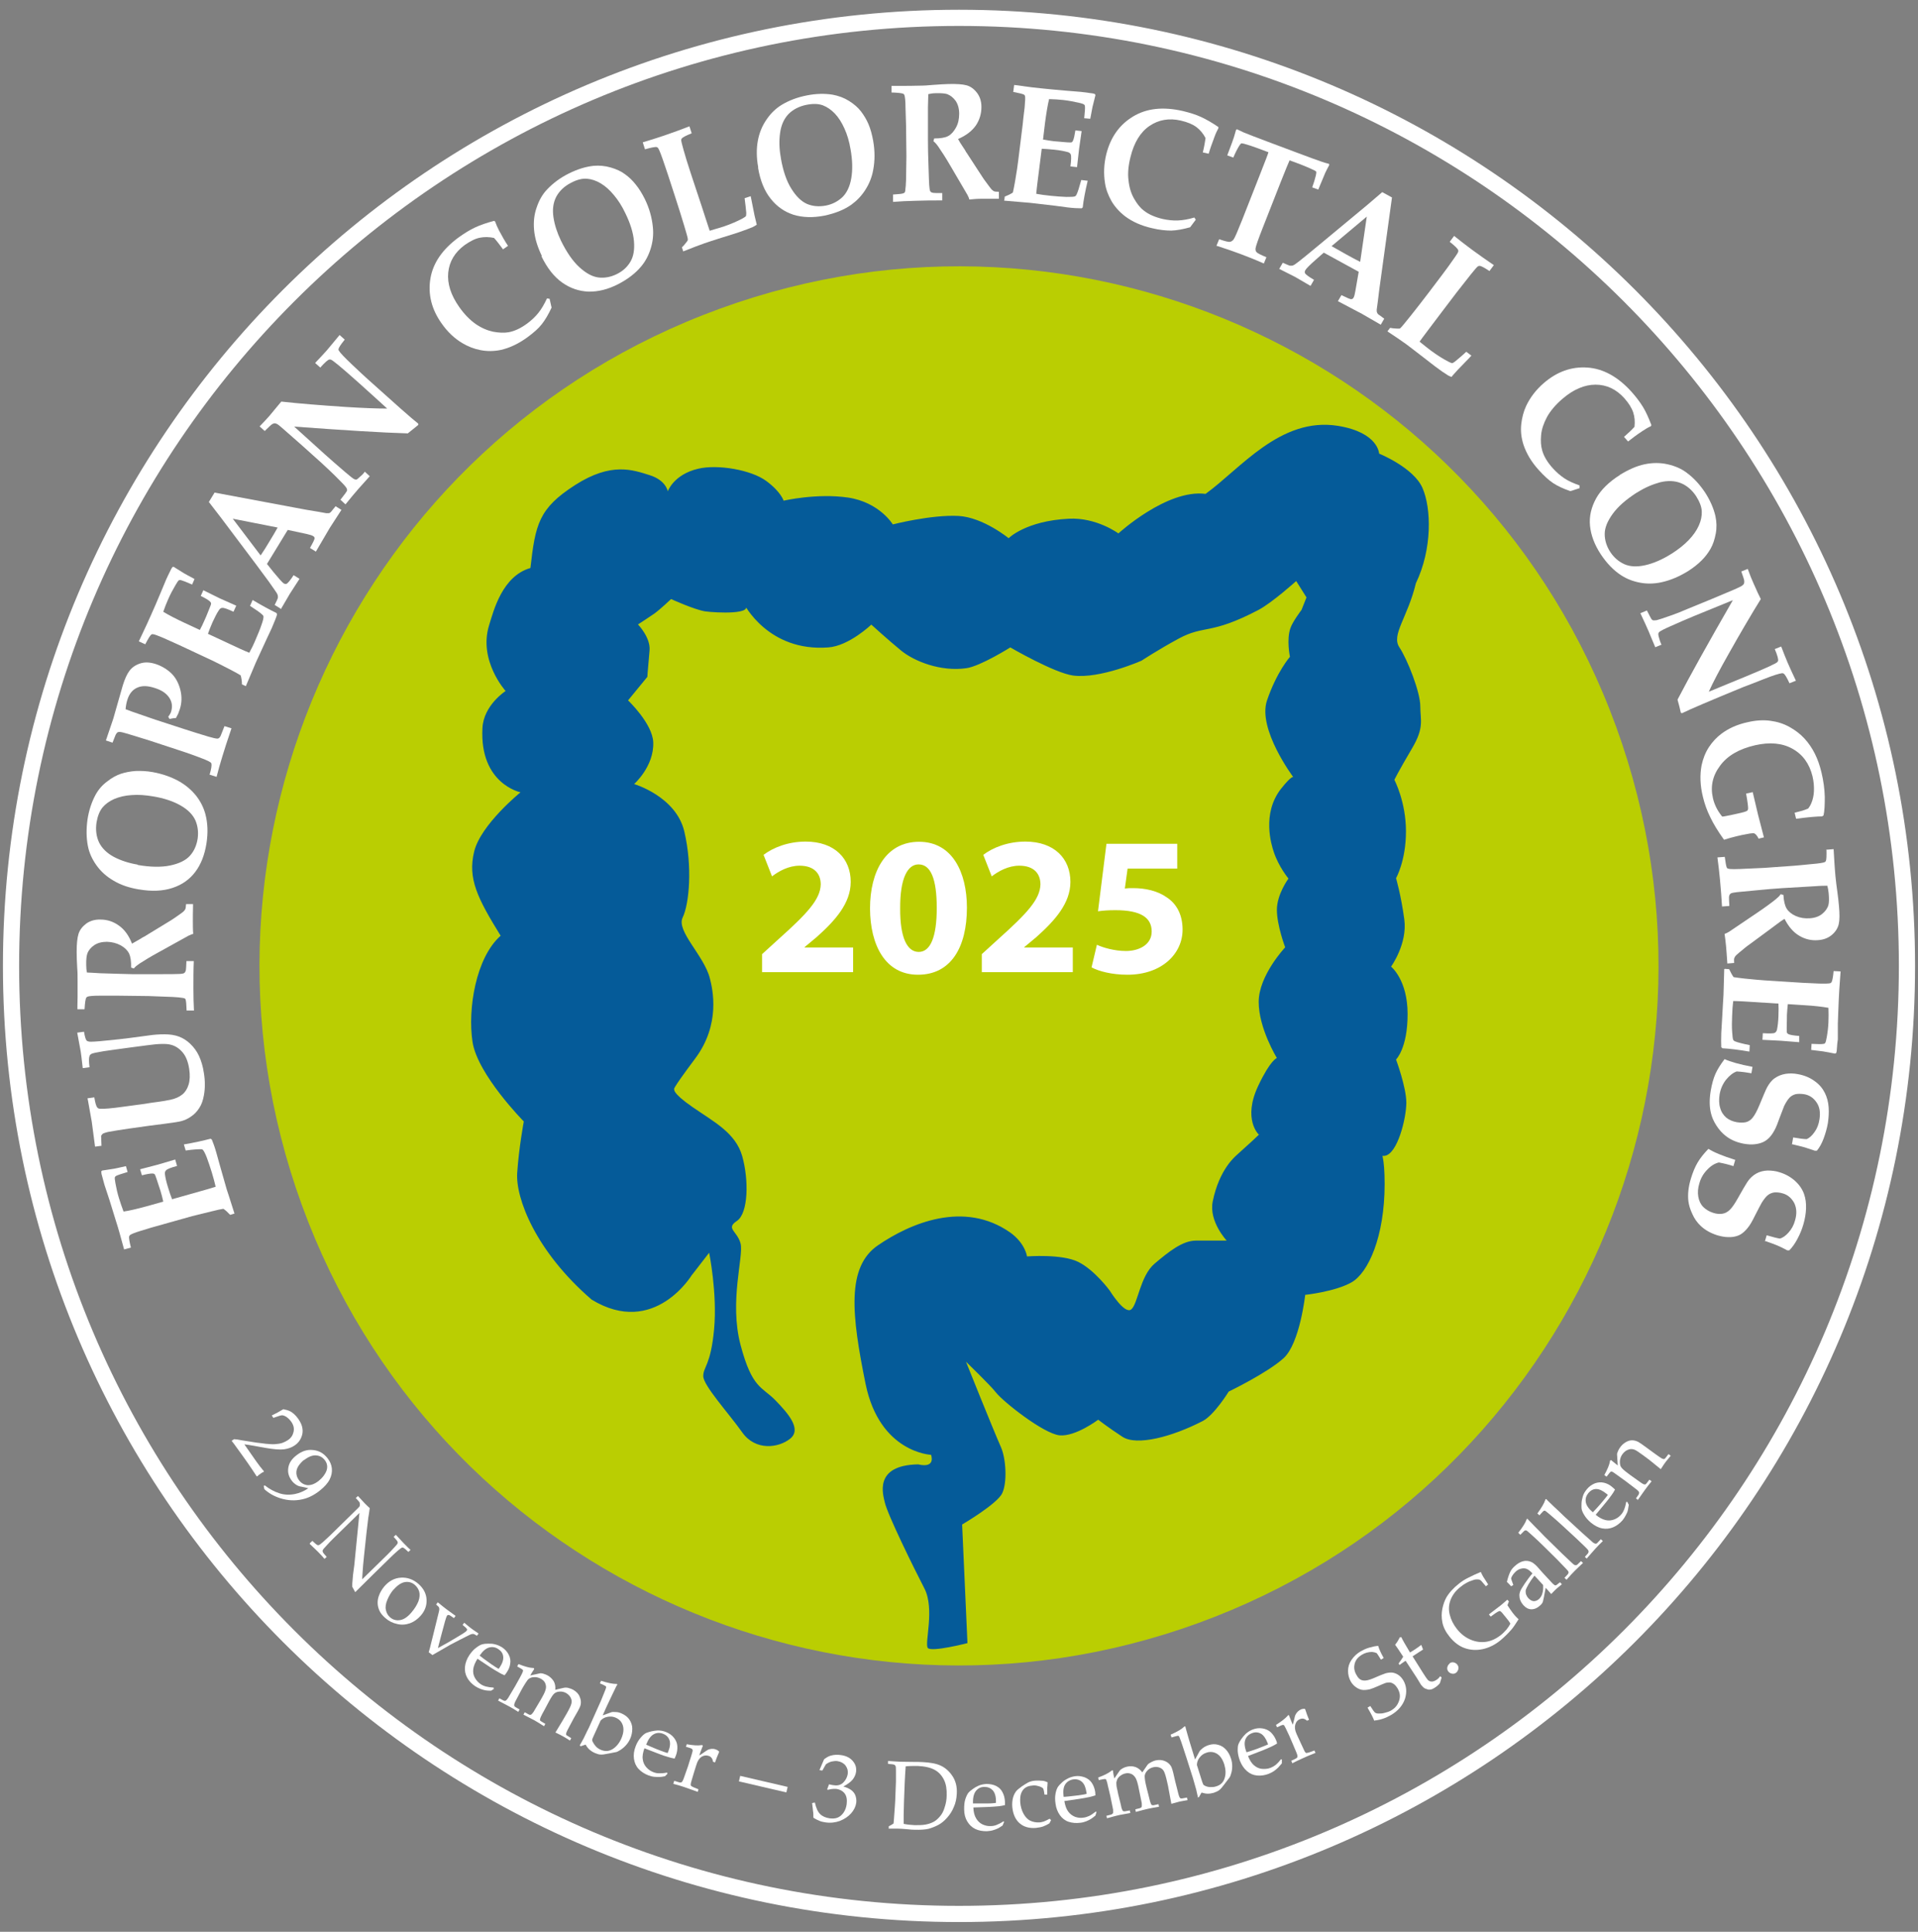 <svg width="141" height="142" viewBox="0 0 141 142" fill="none" xmlns="http://www.w3.org/2000/svg">
<rect x="0" y="0" width="141" height="142" fill="#808080" stroke="none"/>
<g clip-path="url(#clip0_116_454)">
<path d="M70.5 140.689C108.988 140.689 140.189 109.488 140.189 71C140.189 32.512 108.988 1.311 70.5 1.311C32.012 1.311 0.811 32.512 0.811 71C0.811 109.488 32.012 140.689 70.5 140.689Z" stroke="white" stroke-width="1.19"/>
<path d="M88.085 119.307C114.765 109.602 128.525 80.096 118.807 53.416C109.102 26.735 79.596 12.975 52.916 22.693C26.235 32.398 12.475 61.904 22.193 88.585C31.898 115.265 61.404 129.025 88.085 119.307Z" fill="#BACE02"/>
<path d="M50.888 93.68C50.888 93.68 48.117 98.343 43.495 95.532C39.359 91.963 37.899 88.057 38.021 86.219C38.142 84.381 38.507 82.435 38.507 82.435C38.507 82.435 35.101 78.988 34.736 76.582C34.371 74.176 34.98 70.392 36.804 68.783C35.101 66.026 34.371 64.58 34.858 62.593C35.345 60.606 38.264 58.241 38.264 58.241C38.264 58.241 35.25 57.619 35.466 53.524C35.547 51.834 37.169 50.793 37.169 50.793C37.169 50.793 35.155 48.563 35.953 45.968C36.291 44.873 36.926 42.346 38.994 41.751C39.359 38.534 39.602 37.372 42.278 35.655C44.955 33.939 46.536 34.547 47.752 34.925C48.969 35.304 49.09 36.115 49.09 36.115C49.09 36.115 49.523 34.871 51.334 34.453C52.753 34.115 55.227 34.534 56.335 35.358C57.416 36.156 57.606 36.804 57.606 36.804C57.606 36.804 60.038 36.237 62.35 36.575C64.661 36.926 65.634 38.548 65.634 38.548C65.634 38.548 68.472 37.818 70.473 37.926C72.284 38.034 74.149 39.562 74.149 39.562C74.149 39.562 75.393 38.291 78.569 38.129C80.61 38.021 82.218 39.21 82.218 39.21C82.218 39.21 85.787 35.939 88.625 36.304C91.18 34.466 94.126 30.627 98.357 31.303C101.344 31.79 101.384 33.344 101.384 33.344C101.384 33.344 103.925 34.371 104.574 35.872C105.223 37.358 105.304 40.346 104.087 42.873C103.479 45.401 102.263 46.657 102.871 47.577C103.479 48.496 104.412 50.888 104.412 51.915C104.412 52.943 104.723 53.456 103.804 55.011C102.79 56.727 102.506 57.322 102.506 57.322C102.506 57.322 103.358 58.93 103.358 61.106C103.358 63.282 102.628 64.553 102.628 64.553C102.628 64.553 102.993 65.783 103.236 67.58C103.479 69.378 102.263 71.054 102.263 71.054C102.263 71.054 103.479 72.014 103.479 74.541C103.479 77.069 102.628 77.88 102.628 77.88C102.628 77.88 103.385 79.921 103.385 81.056C103.385 82.191 102.736 84.841 101.79 84.962C100.83 85.097 101.79 83.124 101.79 87.03C101.79 90.936 100.573 93.572 99.357 94.261C98.14 94.951 95.951 95.18 95.951 95.18C95.951 95.18 95.559 98.735 94.369 99.83C93.166 100.925 90.328 102.29 90.328 102.29C90.328 102.29 89.26 104.033 88.395 104.466C86.165 105.615 83.57 106.304 82.516 105.615C81.462 104.925 80.732 104.358 80.732 104.358C80.732 104.358 79.069 105.615 77.893 105.507C76.717 105.385 73.757 103.047 73.217 102.357C72.811 101.83 71.014 100.1 71.014 100.1C71.014 100.1 72.973 104.993 73.582 106.372C73.96 107.223 74.055 108.98 73.676 109.764C73.311 110.548 70.73 112.062 70.73 112.062L71.122 120.78C71.122 120.78 68.445 121.469 68.202 121.131C67.959 120.78 68.729 118.266 67.959 116.766C67.189 115.279 65.229 111.305 65.039 110.413C64.945 109.94 64.161 107.696 67.499 107.642C68.838 107.953 68.445 106.939 68.445 106.939C68.445 106.939 64.674 106.791 63.634 101.736C62.607 96.681 62.201 93.126 64.553 91.531C66.905 89.923 70.878 88.206 74.284 90.612C75.379 91.409 75.501 92.356 75.501 92.356C75.501 92.356 78.055 92.153 79.272 92.761C80.488 93.369 81.583 94.87 81.583 94.87C81.583 94.87 82.678 96.654 83.165 96.248C83.651 95.843 83.813 93.802 84.868 92.896C85.922 92.004 86.936 91.193 87.909 91.193H90.179C90.179 91.193 88.855 89.787 89.152 88.314C89.639 85.922 90.828 85.003 90.882 84.935C93.045 82.989 92.531 83.394 92.531 83.394C92.531 83.394 91.342 82.272 92.491 79.826C93.396 77.907 93.869 77.772 93.869 77.772C93.869 77.772 92.531 75.596 92.531 73.649C92.531 71.703 94.478 69.635 94.478 69.635C94.478 69.635 93.869 68.026 93.869 66.878C93.869 65.729 94.721 64.58 94.721 64.58C94.721 64.58 94.004 63.728 93.639 62.62C93.477 62.133 92.734 59.809 94.18 57.971C94.964 56.984 95.072 57.119 95.072 57.119C95.072 57.119 92.437 53.605 93.139 51.496C93.856 49.388 94.829 48.279 94.829 48.279C94.829 48.279 94.559 47.009 94.87 46.157C95.032 45.684 95.68 44.833 95.68 44.833L96.045 43.914L95.288 42.711C95.288 42.711 93.518 44.306 92.518 44.833C88.963 46.698 88.558 45.914 86.652 46.941C85.151 47.752 83.921 48.563 83.921 48.563C83.921 48.563 80.867 49.915 78.894 49.658C77.501 49.469 74.271 47.59 74.271 47.59C74.271 47.59 72.081 48.969 71.041 49.117C69.162 49.388 67.216 48.617 66.242 47.82C65.269 47.022 64.053 45.914 64.053 45.914C64.053 45.914 62.417 47.482 60.89 47.59C56.457 47.928 54.686 44.373 54.686 44.373C55.592 45.198 52.632 45.049 51.848 44.941C51.05 44.819 49.334 44.035 49.334 44.035C49.334 44.035 48.55 44.779 48.104 45.103C47.698 45.387 46.901 45.901 46.901 45.901C46.901 45.901 47.833 46.86 47.752 47.806C47.59 49.59 47.59 49.753 47.59 49.753L46.171 51.483C46.171 51.483 47.969 53.186 48.023 54.564C48.09 56.335 46.617 57.633 46.617 57.633C46.617 57.633 49.699 58.538 50.307 61.12C50.915 63.701 50.672 66.432 50.185 67.445C49.699 68.445 51.767 70.243 52.186 71.919C52.388 72.703 52.997 75.285 51.104 77.812C49.212 80.34 49.577 80.056 49.577 80.056C49.577 80.056 49.334 80.286 50.915 81.38C52.496 82.475 54.078 83.273 54.565 84.989C55.051 86.706 55.024 89.179 54.172 89.747C53.321 90.314 54.2 90.477 54.443 91.409C54.686 92.342 53.591 95.653 54.443 98.87C55.294 102.087 56.024 101.925 56.997 102.925C57.971 103.925 58.944 105.061 58.092 105.75C57.241 106.439 55.538 106.669 54.565 105.29C53.591 103.912 51.699 101.844 51.699 101.154C51.699 100.465 52.253 100.357 52.496 97.708C52.74 95.059 52.132 92.085 52.132 92.085L50.888 93.694V93.68Z" fill="#055B99"/>
<path d="M17.233 89.206L16.922 89.301C16.746 89.112 16.584 88.963 16.422 88.855C16.246 88.882 15.976 88.936 15.611 89.03C14.935 89.193 14.435 89.314 14.124 89.395L11.475 90.139C11.367 90.166 10.989 90.274 10.34 90.477C9.894 90.612 9.637 90.72 9.556 90.787C9.529 90.815 9.502 90.855 9.488 90.896C9.475 91.004 9.515 91.274 9.623 91.707L9.123 91.842L8.772 90.571C8.704 90.314 8.623 90.071 8.556 89.855C8.407 89.355 8.231 88.801 8.042 88.192L7.677 87.084C7.636 86.949 7.569 86.679 7.461 86.287C7.461 86.246 7.447 86.192 7.447 86.097L7.515 86.043L8.393 85.908C8.393 85.908 8.745 85.841 9.258 85.719L9.38 86.151C8.921 86.287 8.637 86.381 8.542 86.435C8.488 86.462 8.461 86.503 8.447 86.53C8.42 86.584 8.447 86.746 8.488 86.99C8.556 87.368 8.637 87.719 8.745 88.071C8.839 88.395 8.961 88.719 9.083 89.057C9.542 88.99 10.11 88.855 10.799 88.665L12.002 88.328C11.948 88.071 11.88 87.814 11.8 87.544C11.772 87.463 11.678 87.165 11.502 86.638C11.434 86.435 11.394 86.327 11.353 86.3C11.313 86.273 11.272 86.26 11.205 86.26C11.043 86.26 10.786 86.3 10.434 86.395L10.299 85.949L11.597 85.611L12.881 85.232L13.016 85.706C12.556 85.827 12.286 85.935 12.205 86.03C12.137 86.097 12.11 86.192 12.124 86.3C12.151 86.557 12.232 86.895 12.354 87.287C12.462 87.638 12.556 87.922 12.651 88.152L15.138 87.449C15.422 87.368 15.652 87.3 15.854 87.233C15.787 86.935 15.692 86.584 15.57 86.178C15.449 85.787 15.327 85.422 15.206 85.097C15.084 84.773 14.976 84.584 14.908 84.516C14.881 84.489 14.841 84.475 14.787 84.475C14.584 84.475 14.205 84.489 13.651 84.57L13.516 84.124C14.313 83.989 14.962 83.84 15.476 83.705L15.57 83.759C15.665 83.989 15.787 84.313 15.908 84.746L16.152 85.624C16.395 86.489 16.571 87.098 16.665 87.422C16.692 87.503 16.895 88.111 17.246 89.233L17.233 89.206Z" fill="white"/>
<path d="M7.488 84.219L6.988 84.286L6.745 82.448L6.609 81.691L6.474 80.934L6.434 80.732L6.934 80.664C7.001 81.07 7.069 81.326 7.164 81.421C7.204 81.475 7.285 81.502 7.393 81.502C7.65 81.516 8.204 81.475 9.056 81.353L10.461 81.164L11.164 81.056C11.908 80.962 12.354 80.88 12.529 80.84C12.908 80.759 13.192 80.624 13.408 80.448C13.624 80.272 13.773 80.029 13.867 79.718C13.962 79.407 13.976 79.015 13.908 78.569C13.827 78.042 13.665 77.636 13.421 77.353C13.178 77.069 12.894 76.88 12.57 76.799C12.246 76.704 11.651 76.717 10.786 76.839L9.556 77.001C8.488 77.15 7.839 77.231 7.61 77.272C7.109 77.353 6.799 77.42 6.704 77.474C6.65 77.515 6.596 77.555 6.582 77.623C6.528 77.758 6.528 78.028 6.582 78.448L6.082 78.515C6.001 77.826 5.961 77.42 5.934 77.299C5.934 77.272 5.92 77.218 5.907 77.15L5.677 75.906L6.177 75.839C6.231 76.19 6.298 76.406 6.366 76.488C6.407 76.528 6.474 76.555 6.569 76.569C6.663 76.582 7.082 76.569 7.812 76.488C8.542 76.42 9.123 76.353 9.542 76.298L10.962 76.109C11.326 76.055 11.705 76.028 12.097 76.028C12.489 76.028 12.84 76.082 13.138 76.19C13.435 76.298 13.719 76.474 13.976 76.717C14.232 76.961 14.462 77.258 14.624 77.609C14.787 77.961 14.922 78.393 14.989 78.88C15.084 79.448 15.084 80.002 14.989 80.515C14.922 80.894 14.814 81.205 14.638 81.462C14.476 81.718 14.273 81.921 14.03 82.083C13.8 82.246 13.57 82.34 13.34 82.408C13.192 82.448 12.813 82.516 12.165 82.597L11.002 82.746L9.461 82.962C8.894 83.043 8.393 83.124 7.947 83.205C7.772 83.246 7.65 83.286 7.569 83.327C7.528 83.354 7.488 83.408 7.434 83.489L7.461 84.232L7.488 84.219Z" fill="white"/>
<path d="M6.19 74.19H5.69C5.69 74.095 5.69 73.798 5.704 73.271C5.704 73.014 5.704 72.649 5.704 72.189C5.704 71.784 5.704 71.446 5.677 71.162C5.65 70.689 5.636 70.297 5.636 69.986C5.636 69.391 5.677 68.945 5.771 68.648C5.866 68.351 6.055 68.108 6.339 67.891C6.623 67.689 6.974 67.58 7.393 67.594C7.88 67.594 8.339 67.743 8.745 68.04C9.15 68.324 9.475 68.77 9.705 69.365C9.88 69.27 10.069 69.162 10.272 69.04C10.461 68.918 10.583 68.851 10.624 68.837C10.664 68.81 10.705 68.797 10.732 68.77L12.151 67.905C12.529 67.675 12.732 67.553 12.759 67.526C13.165 67.242 13.408 67.08 13.476 67.013C13.543 66.945 13.597 66.891 13.624 66.823C13.651 66.769 13.665 66.648 13.678 66.459H14.192C14.178 67.053 14.178 67.472 14.178 67.743C14.178 68.053 14.178 68.351 14.205 68.648C14.111 68.662 14.003 68.716 13.854 68.783L11.705 69.973C11.083 70.311 10.597 70.608 10.245 70.838C10.069 70.959 9.934 71.067 9.84 71.189L9.637 71.122C9.651 70.662 9.596 70.324 9.488 70.081C9.367 69.851 9.164 69.648 8.867 69.486C8.569 69.324 8.231 69.243 7.866 69.229C7.488 69.229 7.177 69.31 6.934 69.473C6.69 69.635 6.515 69.838 6.42 70.094C6.366 70.257 6.326 70.54 6.339 70.946C6.339 71.122 6.353 71.311 6.393 71.487C6.542 71.487 6.866 71.513 7.38 71.541C8.529 71.581 9.299 71.595 9.691 71.608C10.299 71.608 10.948 71.608 11.637 71.608C12.475 71.608 12.948 71.608 13.07 71.595C13.3 71.595 13.448 71.568 13.516 71.541C13.543 71.527 13.57 71.5 13.597 71.473C13.624 71.432 13.651 71.378 13.665 71.311C13.678 71.23 13.692 71.013 13.705 70.648H14.246C14.219 71.311 14.219 71.96 14.219 72.635C14.219 73.23 14.232 73.784 14.259 74.284H13.719C13.705 73.838 13.678 73.582 13.651 73.5C13.651 73.46 13.624 73.419 13.597 73.406C13.57 73.379 13.516 73.365 13.421 73.352C13.259 73.325 13.03 73.298 12.705 73.284L10.921 73.216L8.65 73.189H7.366C6.853 73.189 6.555 73.217 6.447 73.257C6.407 73.271 6.366 73.298 6.339 73.338C6.285 73.433 6.244 73.717 6.217 74.176L6.19 74.19Z" fill="white"/>
<path d="M10.205 65.377C9.475 65.256 8.853 65.04 8.339 64.729C7.826 64.431 7.407 64.053 7.082 63.593C6.758 63.134 6.555 62.674 6.461 62.188C6.339 61.566 6.339 60.917 6.434 60.228C6.542 59.538 6.744 58.944 7.028 58.417C7.245 58.025 7.528 57.7 7.88 57.443C8.218 57.173 8.569 56.984 8.894 56.876C9.231 56.768 9.583 56.7 9.975 56.673C10.353 56.66 10.772 56.673 11.218 56.754C11.975 56.889 12.651 57.133 13.259 57.484C13.705 57.754 14.097 58.092 14.422 58.498C14.746 58.917 14.962 59.349 15.097 59.836C15.273 60.498 15.3 61.214 15.178 61.998C15.043 62.85 14.773 63.539 14.354 64.093C13.935 64.647 13.381 65.04 12.678 65.269C11.989 65.499 11.164 65.54 10.218 65.377H10.205ZM10.123 63.58C11.056 63.742 11.854 63.755 12.502 63.62C13.151 63.485 13.638 63.255 13.949 62.917C14.259 62.58 14.449 62.161 14.53 61.647C14.597 61.174 14.543 60.728 14.368 60.309C14.178 59.89 13.827 59.525 13.286 59.214C12.746 58.903 12.07 58.673 11.245 58.538C10.678 58.444 10.164 58.403 9.677 58.444C9.191 58.471 8.772 58.579 8.407 58.727C8.042 58.89 7.758 59.092 7.542 59.349C7.326 59.606 7.177 59.984 7.096 60.458C7.015 61.012 7.082 61.498 7.285 61.931C7.501 62.363 7.866 62.715 8.366 62.985C8.88 63.255 9.461 63.445 10.11 63.553L10.123 63.58Z" fill="white"/>
<path d="M8.272 54.592L7.785 54.429L8.326 52.834L9.029 50.374C9.177 49.901 9.34 49.536 9.529 49.293C9.718 49.05 9.975 48.874 10.313 48.766C10.651 48.658 11.029 48.671 11.475 48.82C11.908 48.969 12.286 49.199 12.61 49.509C12.921 49.82 13.137 50.226 13.259 50.712C13.381 51.199 13.367 51.672 13.219 52.132C13.178 52.253 13.137 52.361 13.097 52.469C13.043 52.578 12.989 52.686 12.935 52.78C12.813 52.78 12.651 52.807 12.462 52.848L12.367 52.686C12.421 52.618 12.462 52.55 12.502 52.483C12.543 52.415 12.57 52.361 12.583 52.294C12.691 51.942 12.651 51.604 12.448 51.294C12.245 50.983 11.908 50.739 11.394 50.577C10.867 50.401 10.434 50.388 10.083 50.55C9.745 50.699 9.502 50.996 9.367 51.429C9.299 51.631 9.258 51.861 9.231 52.132C9.461 52.226 9.813 52.348 10.286 52.51L11.421 52.902L13.624 53.618C14.165 53.794 14.732 53.97 15.314 54.145C15.652 54.24 15.868 54.294 15.976 54.294C16.017 54.294 16.057 54.281 16.098 54.254C16.138 54.227 16.179 54.172 16.219 54.091L16.503 53.375L17.017 53.537C16.706 54.456 16.476 55.159 16.341 55.619C16.179 56.132 16.044 56.632 15.922 57.105L15.408 56.943C15.53 56.538 15.57 56.267 15.543 56.146C15.543 56.105 15.516 56.078 15.476 56.038C15.422 55.997 15.3 55.929 15.07 55.835C14.462 55.592 13.786 55.348 13.029 55.105L10.975 54.429L9.88 54.091C9.407 53.943 9.11 53.862 9.002 53.834C8.88 53.807 8.799 53.794 8.731 53.807C8.691 53.807 8.664 53.821 8.623 53.848C8.583 53.875 8.556 53.929 8.502 54.01L8.272 54.592Z" fill="white"/>
<path d="M18.084 50.442L17.787 50.307C17.787 50.05 17.747 49.834 17.692 49.644C17.544 49.55 17.3 49.415 16.963 49.239C16.341 48.915 15.881 48.685 15.598 48.55L13.111 47.387C13.016 47.347 12.651 47.184 12.029 46.901C11.61 46.725 11.34 46.617 11.232 46.617C11.191 46.617 11.151 46.617 11.11 46.657C11.029 46.725 10.88 46.968 10.678 47.36L10.205 47.144L10.772 45.941C10.88 45.698 10.989 45.468 11.083 45.252C11.299 44.779 11.529 44.238 11.773 43.657L12.219 42.589C12.273 42.467 12.394 42.211 12.583 41.832C12.597 41.792 12.637 41.751 12.692 41.67H12.773L13.53 42.143C13.584 42.17 13.84 42.319 14.3 42.562L14.124 42.968C13.692 42.778 13.408 42.67 13.3 42.643C13.246 42.643 13.192 42.643 13.165 42.643C13.111 42.67 13.016 42.805 12.894 43.022C12.705 43.346 12.529 43.67 12.381 44.008C12.245 44.319 12.11 44.644 12.002 44.968C12.394 45.211 12.921 45.481 13.557 45.779L14.692 46.306C14.814 46.076 14.935 45.833 15.043 45.576C15.084 45.495 15.206 45.211 15.408 44.697C15.489 44.508 15.53 44.387 15.516 44.346C15.516 44.306 15.476 44.265 15.435 44.211C15.314 44.103 15.097 43.968 14.759 43.806L14.949 43.386L16.152 43.981L17.368 44.522L17.165 44.968C16.733 44.765 16.462 44.67 16.341 44.684C16.246 44.684 16.165 44.738 16.098 44.846C15.949 45.062 15.8 45.36 15.624 45.738C15.476 46.076 15.368 46.36 15.287 46.59L17.638 47.685C17.895 47.806 18.125 47.901 18.328 47.982C18.476 47.712 18.639 47.387 18.801 46.995C18.963 46.617 19.112 46.265 19.22 45.941C19.341 45.617 19.382 45.4 19.369 45.306C19.369 45.279 19.341 45.238 19.301 45.198C19.152 45.049 18.841 44.833 18.382 44.535L18.571 44.103C19.274 44.522 19.855 44.833 20.328 45.062L20.369 45.171C20.301 45.4 20.166 45.725 19.99 46.144L19.598 46.982C19.22 47.806 18.963 48.374 18.814 48.685C18.774 48.766 18.53 49.361 18.071 50.442H18.084Z" fill="white"/>
<path d="M20.626 44.738L20.193 44.468C20.328 44.197 20.41 44.022 20.423 43.968C20.436 43.914 20.436 43.846 20.423 43.792C20.423 43.738 20.383 43.67 20.342 43.589C20.288 43.508 20.099 43.224 19.761 42.751C19.599 42.535 19.274 42.102 18.801 41.454L16.26 38.075L15.354 36.899L15.774 36.209L22.491 37.467L23.383 37.615L23.978 37.723C24.059 37.723 24.126 37.723 24.167 37.723C24.207 37.723 24.248 37.696 24.289 37.669C24.329 37.642 24.397 37.548 24.505 37.412C24.545 37.372 24.599 37.304 24.667 37.21L25.1 37.48L24.235 38.818L23.221 40.548L22.788 40.278C23.018 39.872 23.126 39.643 23.126 39.575C23.126 39.507 23.099 39.453 23.032 39.413C22.951 39.359 22.788 39.305 22.545 39.251L21.153 38.953L19.626 41.454L20.112 42.062C20.491 42.522 20.734 42.792 20.842 42.873C20.923 42.927 21.004 42.941 21.072 42.913C21.166 42.859 21.342 42.657 21.585 42.278L22.018 42.548L21.302 43.657L20.639 44.792L20.626 44.738ZM19.166 40.819C19.369 40.521 19.585 40.183 19.815 39.791C20.045 39.413 20.247 39.075 20.41 38.778L17.112 38.129L19.152 40.819H19.166Z" fill="white"/>
<path d="M25.046 36.71C25.329 36.358 25.478 36.142 25.505 36.088C25.519 36.047 25.519 36.007 25.505 35.953C25.505 35.912 25.451 35.845 25.384 35.75C25.289 35.628 25.018 35.358 24.599 34.939C24.356 34.696 24.032 34.398 23.64 34.033L22.18 32.722L20.842 31.547C20.612 31.344 20.464 31.222 20.396 31.181C20.315 31.141 20.247 31.114 20.193 31.114C20.139 31.114 20.072 31.141 20.004 31.181C19.936 31.222 19.747 31.398 19.463 31.682L19.085 31.344C19.423 30.992 19.666 30.735 19.815 30.56L20.342 29.924L20.68 29.519C22.004 29.668 23.572 29.789 25.356 29.911C26.654 29.992 27.681 30.033 28.465 30.033L27.424 29.087C25.802 27.613 24.829 26.775 24.505 26.546C24.383 26.451 24.289 26.41 24.221 26.424C24.113 26.437 23.883 26.64 23.545 27.019L23.167 26.681C23.491 26.343 23.775 26.032 24.032 25.748C24.275 25.464 24.586 25.086 24.965 24.626L25.343 24.964C25.046 25.329 24.897 25.559 24.883 25.667C24.883 25.707 24.883 25.735 24.91 25.775C25.018 25.951 25.343 26.289 25.87 26.789C26.397 27.289 26.789 27.654 27.046 27.884C29.06 29.695 30.29 30.79 30.749 31.141V31.236C30.493 31.438 30.236 31.655 29.979 31.857C28.073 31.803 25.302 31.628 21.626 31.357L23.883 33.398C24.356 33.817 24.843 34.25 25.37 34.696C25.735 35.007 25.951 35.182 26.046 35.223C26.1 35.25 26.14 35.25 26.181 35.25C26.235 35.25 26.289 35.209 26.357 35.142C26.546 34.98 26.681 34.858 26.749 34.763C26.762 34.75 26.789 34.723 26.816 34.669L27.181 35.007C26.695 35.547 26.424 35.858 26.357 35.926C26.113 36.209 25.789 36.588 25.397 37.075L25.018 36.723L25.046 36.71Z" fill="white"/>
<path d="M40.4 21.95L40.548 22.612C40.319 23.112 40.075 23.518 39.832 23.829C39.589 24.14 39.237 24.451 38.778 24.788C38.129 25.261 37.48 25.572 36.818 25.721C36.304 25.829 35.804 25.829 35.318 25.735C34.831 25.64 34.399 25.464 34.007 25.234C33.412 24.883 32.898 24.396 32.466 23.775C31.722 22.734 31.452 21.626 31.641 20.477C31.831 19.328 32.533 18.314 33.736 17.436C34.155 17.138 34.547 16.895 34.926 16.719C35.304 16.544 35.764 16.381 36.331 16.233L36.399 16.287C36.467 16.476 36.561 16.706 36.696 16.962C36.913 17.368 37.129 17.747 37.345 18.071L36.98 18.328C36.71 17.963 36.494 17.679 36.318 17.49C35.953 17.409 35.588 17.409 35.264 17.476C34.926 17.544 34.561 17.733 34.155 18.017C33.439 18.544 33.033 19.22 32.952 20.031C32.871 20.842 33.142 21.693 33.763 22.572C34.142 23.112 34.547 23.518 34.966 23.815C35.399 24.113 35.818 24.288 36.25 24.383C36.683 24.464 37.061 24.477 37.386 24.423C37.832 24.342 38.291 24.126 38.764 23.775C39.075 23.545 39.346 23.288 39.575 23.004C39.805 22.72 40.008 22.369 40.211 21.936L40.4 21.963V21.95Z" fill="white"/>
<path d="M39.832 18.814C39.508 18.139 39.319 17.517 39.264 16.922C39.21 16.327 39.264 15.773 39.454 15.246C39.629 14.719 39.886 14.273 40.224 13.921C40.657 13.462 41.184 13.07 41.806 12.759C42.427 12.448 43.022 12.259 43.617 12.191C44.063 12.151 44.482 12.191 44.901 12.313C45.32 12.435 45.671 12.597 45.955 12.813C46.239 13.016 46.509 13.273 46.739 13.57C46.982 13.867 47.199 14.219 47.401 14.624C47.739 15.314 47.928 16.003 47.996 16.706C48.05 17.233 47.996 17.733 47.847 18.233C47.699 18.733 47.469 19.179 47.158 19.558C46.725 20.085 46.158 20.517 45.455 20.882C44.698 21.274 43.968 21.45 43.265 21.436C42.576 21.41 41.927 21.193 41.333 20.774C40.738 20.355 40.224 19.706 39.805 18.841L39.832 18.814ZM41.238 17.692C41.657 18.544 42.103 19.193 42.59 19.639C43.076 20.085 43.549 20.342 43.995 20.396C44.441 20.45 44.901 20.369 45.36 20.139C45.793 19.923 46.117 19.625 46.347 19.233C46.577 18.841 46.658 18.341 46.604 17.72C46.55 17.098 46.333 16.409 45.968 15.665C45.725 15.152 45.441 14.706 45.13 14.341C44.82 13.962 44.495 13.678 44.157 13.476C43.819 13.273 43.481 13.165 43.144 13.138C42.806 13.111 42.414 13.205 41.981 13.435C41.481 13.692 41.13 14.03 40.9 14.449C40.67 14.881 40.603 15.381 40.684 15.949C40.765 16.517 40.954 17.098 41.238 17.692Z" fill="white"/>
<path d="M50.226 18.476L50.131 18.179C50.212 18.111 50.321 17.99 50.456 17.814C50.51 17.747 50.55 17.679 50.564 17.652C50.564 17.625 50.564 17.598 50.564 17.584C50.564 17.476 50.456 17.125 50.28 16.53C50.104 15.935 49.875 15.219 49.604 14.381C49.212 13.151 48.956 12.408 48.861 12.124C48.618 11.394 48.455 10.988 48.388 10.894C48.361 10.853 48.32 10.826 48.28 10.813C48.185 10.786 47.888 10.84 47.415 10.975L47.252 10.461C47.712 10.326 48.239 10.164 48.834 9.961C49.496 9.731 50.104 9.515 50.685 9.285L50.848 9.799C50.442 9.961 50.212 10.083 50.131 10.164C50.104 10.204 50.077 10.245 50.077 10.299C50.077 10.353 50.131 10.61 50.253 11.029C50.375 11.461 50.537 12.002 50.753 12.651C50.78 12.719 50.956 13.286 51.307 14.327C51.496 14.881 51.672 15.435 51.848 15.976C52.024 16.517 52.132 16.854 52.172 16.962C52.672 16.814 53.024 16.706 53.2 16.652C53.754 16.462 54.213 16.26 54.592 16.057C54.727 15.976 54.808 15.922 54.835 15.895C54.849 15.854 54.862 15.773 54.862 15.652C54.835 15.341 54.794 14.976 54.74 14.57L55.186 14.421C55.213 14.53 55.227 14.597 55.227 14.624L55.47 15.841C55.565 16.219 55.619 16.449 55.632 16.517C55.538 16.584 55.443 16.638 55.335 16.692C55.119 16.787 54.781 16.909 54.321 17.071C54.254 17.098 53.835 17.233 53.037 17.476C52.443 17.665 52.024 17.8 51.794 17.882C51.442 18.003 50.915 18.206 50.199 18.49L50.226 18.476Z" fill="white"/>
<path d="M55.74 12.313C55.605 11.583 55.605 10.921 55.713 10.34C55.821 9.758 56.038 9.231 56.362 8.772C56.673 8.312 57.051 7.961 57.47 7.704C58.011 7.38 58.619 7.15 59.309 7.015C59.984 6.88 60.62 6.866 61.214 6.961C61.647 7.042 62.052 7.19 62.417 7.42C62.782 7.65 63.08 7.907 63.296 8.191C63.512 8.474 63.701 8.785 63.85 9.137C63.999 9.488 64.107 9.894 64.188 10.34C64.323 11.097 64.323 11.813 64.188 12.516C64.093 13.029 63.904 13.502 63.62 13.948C63.336 14.395 62.998 14.746 62.593 15.043C62.039 15.435 61.363 15.692 60.593 15.854C59.755 16.016 58.998 15.989 58.335 15.787C57.673 15.57 57.119 15.192 56.659 14.611C56.2 14.043 55.889 13.286 55.727 12.327L55.74 12.313ZM57.403 11.624C57.565 12.556 57.822 13.313 58.173 13.867C58.525 14.435 58.903 14.8 59.322 14.989C59.741 15.165 60.201 15.206 60.714 15.111C61.187 15.016 61.579 14.813 61.917 14.503C62.242 14.192 62.471 13.732 62.579 13.111C62.688 12.489 62.674 11.786 62.525 10.961C62.431 10.394 62.282 9.894 62.079 9.448C61.877 9.002 61.647 8.637 61.377 8.353C61.106 8.069 60.809 7.866 60.498 7.745C60.174 7.623 59.782 7.609 59.295 7.704C58.754 7.812 58.308 8.042 57.97 8.38C57.633 8.731 57.43 9.191 57.349 9.758C57.268 10.326 57.281 10.934 57.403 11.597V11.624Z" fill="white"/>
<path d="M65.54 6.812V6.312C65.621 6.312 65.931 6.312 66.445 6.312C66.702 6.312 67.067 6.312 67.526 6.298C67.918 6.298 68.27 6.271 68.554 6.244C69.027 6.204 69.419 6.19 69.716 6.177C70.311 6.163 70.757 6.19 71.054 6.271C71.352 6.352 71.608 6.542 71.825 6.825C72.041 7.109 72.149 7.461 72.149 7.866C72.149 8.353 72.014 8.812 71.743 9.218C71.46 9.623 71.027 9.961 70.432 10.218C70.527 10.394 70.635 10.583 70.77 10.772C70.892 10.961 70.973 11.069 70.987 11.11C71 11.151 71.027 11.191 71.054 11.218L71.96 12.61C72.203 12.975 72.325 13.178 72.352 13.205C72.635 13.597 72.825 13.84 72.879 13.908C72.946 13.976 73.014 14.03 73.068 14.056C73.122 14.084 73.244 14.097 73.433 14.097V14.611C72.852 14.611 72.433 14.611 72.162 14.611C71.852 14.611 71.554 14.638 71.257 14.665C71.243 14.57 71.189 14.462 71.122 14.327L69.878 12.205C69.527 11.597 69.216 11.124 68.973 10.772C68.851 10.596 68.729 10.461 68.621 10.38L68.675 10.177C69.135 10.177 69.473 10.123 69.703 10.002C69.932 9.88 70.121 9.664 70.284 9.366C70.446 9.069 70.513 8.731 70.513 8.353C70.513 7.974 70.419 7.663 70.257 7.42C70.081 7.177 69.878 7.015 69.635 6.92C69.473 6.866 69.189 6.839 68.783 6.852C68.608 6.852 68.418 6.88 68.243 6.92C68.243 7.069 68.229 7.393 68.216 7.907C68.216 9.056 68.216 9.826 68.216 10.218C68.216 10.826 68.229 11.475 68.256 12.164C68.283 13.002 68.297 13.475 68.31 13.597C68.324 13.827 68.351 13.976 68.378 14.043C68.391 14.07 68.418 14.097 68.445 14.124C68.486 14.151 68.54 14.165 68.608 14.178C68.689 14.192 68.905 14.192 69.27 14.192V14.732C68.621 14.732 67.972 14.732 67.297 14.759C66.702 14.773 66.148 14.8 65.648 14.841V14.3C66.08 14.273 66.337 14.246 66.418 14.205C66.459 14.192 66.499 14.165 66.513 14.138C66.526 14.111 66.553 14.056 66.553 13.962C66.58 13.8 66.594 13.556 66.607 13.246L66.634 11.461L66.607 9.191L66.567 7.907C66.567 7.393 66.526 7.096 66.486 6.988C66.472 6.947 66.432 6.907 66.405 6.893C66.31 6.852 66.026 6.812 65.553 6.798L65.54 6.812Z" fill="white"/>
<path d="M73.825 14.773L73.865 14.448C74.109 14.354 74.311 14.259 74.46 14.151C74.501 13.989 74.555 13.705 74.622 13.327C74.744 12.637 74.812 12.137 74.852 11.813L75.19 9.083C75.19 8.974 75.244 8.582 75.325 7.893C75.366 7.434 75.379 7.15 75.352 7.055C75.339 7.015 75.312 6.974 75.285 6.96C75.19 6.906 74.92 6.839 74.487 6.758L74.555 6.244L75.866 6.42C76.123 6.447 76.379 6.474 76.609 6.501C77.123 6.555 77.704 6.609 78.339 6.663L79.502 6.758C79.637 6.771 79.907 6.812 80.326 6.866C80.367 6.866 80.421 6.893 80.502 6.92L80.529 7.001L80.313 7.866C80.313 7.866 80.245 8.217 80.15 8.731L79.704 8.691C79.758 8.217 79.772 7.92 79.758 7.812C79.758 7.758 79.731 7.717 79.704 7.69C79.664 7.65 79.515 7.596 79.258 7.542C78.893 7.461 78.528 7.393 78.164 7.352C77.826 7.312 77.488 7.298 77.123 7.285C77.015 7.731 76.92 8.312 76.826 9.015L76.677 10.258C76.934 10.312 77.204 10.339 77.474 10.38C77.569 10.38 77.88 10.421 78.42 10.461C78.623 10.475 78.745 10.475 78.785 10.461C78.826 10.434 78.853 10.407 78.88 10.339C78.948 10.191 79.002 9.934 79.056 9.583L79.515 9.637L79.326 10.961L79.177 12.286L78.691 12.232C78.758 11.759 78.758 11.475 78.718 11.353C78.677 11.272 78.61 11.205 78.488 11.178C78.231 11.11 77.907 11.042 77.488 11.002C77.123 10.961 76.812 10.948 76.582 10.934L76.258 13.502C76.217 13.786 76.204 14.043 76.177 14.246C76.474 14.3 76.839 14.354 77.258 14.394C77.663 14.435 78.042 14.462 78.393 14.475C78.745 14.475 78.961 14.475 79.042 14.421C79.069 14.421 79.096 14.381 79.137 14.313C79.231 14.124 79.34 13.773 79.488 13.232L79.961 13.286C79.772 14.084 79.65 14.732 79.596 15.246L79.515 15.313C79.272 15.313 78.921 15.3 78.474 15.246L77.569 15.124C76.663 15.016 76.055 14.948 75.704 14.908C75.609 14.908 74.974 14.84 73.798 14.746L73.825 14.773Z" fill="white"/>
<path d="M87.895 16.165L87.49 16.706C86.963 16.854 86.503 16.935 86.111 16.949C85.719 16.949 85.246 16.908 84.692 16.773C83.908 16.598 83.246 16.3 82.705 15.895C82.286 15.57 81.948 15.192 81.705 14.773C81.462 14.34 81.3 13.908 81.232 13.448C81.124 12.772 81.151 12.056 81.327 11.34C81.638 10.096 82.286 9.177 83.287 8.569C84.287 7.961 85.503 7.826 86.963 8.163C87.463 8.285 87.909 8.42 88.287 8.596C88.666 8.772 89.098 9.015 89.571 9.339V9.42C89.477 9.596 89.369 9.812 89.274 10.083C89.112 10.515 88.963 10.921 88.855 11.299L88.423 11.205C88.531 10.772 88.585 10.421 88.625 10.15C88.45 9.812 88.22 9.542 87.95 9.339C87.679 9.137 87.287 8.974 86.814 8.866C85.949 8.664 85.179 8.799 84.503 9.258C83.827 9.718 83.368 10.488 83.111 11.529C82.949 12.164 82.894 12.745 82.962 13.259C83.016 13.773 83.151 14.219 83.368 14.597C83.584 14.976 83.814 15.273 84.084 15.476C84.435 15.759 84.908 15.962 85.476 16.097C85.855 16.178 86.219 16.219 86.584 16.206C86.949 16.192 87.355 16.124 87.801 15.989L87.909 16.151L87.895 16.165Z" fill="white"/>
<path d="M89.436 18.044L89.625 17.584C90.058 17.733 90.328 17.801 90.423 17.774C90.517 17.76 90.599 17.706 90.68 17.611C90.788 17.463 90.991 16.976 91.315 16.165L92.653 12.759C93.018 11.826 93.221 11.313 93.248 11.191L92.491 10.907C92.099 10.759 91.761 10.651 91.464 10.569C91.342 10.542 91.274 10.529 91.247 10.542C91.22 10.556 91.166 10.61 91.099 10.718C90.95 10.961 90.801 11.259 90.666 11.583L90.22 11.421C90.517 10.637 90.68 10.204 90.707 10.096C90.761 9.921 90.815 9.745 90.869 9.542L90.936 9.502C91.099 9.583 91.274 9.664 91.45 9.745C91.748 9.867 92.342 10.096 93.207 10.421L95.37 11.232C96.262 11.57 96.87 11.786 97.181 11.894C97.343 11.948 97.519 12.002 97.695 12.043L97.722 12.124C97.6 12.34 97.505 12.543 97.424 12.705C97.411 12.732 97.235 13.151 96.911 13.935L96.465 13.773C96.573 13.475 96.667 13.178 96.735 12.894C96.762 12.746 96.775 12.665 96.762 12.624C96.762 12.597 96.694 12.57 96.613 12.516C96.329 12.381 95.992 12.232 95.573 12.07L94.802 11.786C94.734 11.921 94.532 12.435 94.167 13.34L92.829 16.746C92.504 17.571 92.329 18.071 92.302 18.247C92.288 18.355 92.302 18.449 92.369 18.53C92.437 18.612 92.68 18.733 93.099 18.909L92.91 19.369C92.234 19.071 91.653 18.841 91.18 18.666C90.68 18.476 90.085 18.274 89.409 18.057L89.436 18.044Z" fill="white"/>
<path d="M94.045 19.76L94.302 19.314C94.585 19.436 94.761 19.517 94.815 19.53C94.869 19.53 94.937 19.53 94.991 19.53C95.045 19.517 95.112 19.49 95.194 19.436C95.275 19.382 95.545 19.179 95.991 18.814C96.207 18.638 96.613 18.3 97.235 17.787L100.492 15.084L101.614 14.124L102.33 14.516L101.398 21.274L101.289 22.166L101.208 22.761C101.208 22.842 101.208 22.91 101.222 22.95C101.235 22.991 101.262 23.031 101.289 23.072C101.316 23.112 101.411 23.166 101.56 23.274C101.6 23.315 101.668 23.355 101.762 23.423L101.506 23.869L100.127 23.072L98.356 22.139L98.613 21.693C99.032 21.896 99.262 22.004 99.343 21.99C99.411 21.99 99.465 21.95 99.505 21.882C99.559 21.788 99.6 21.625 99.64 21.382L99.884 19.977L97.316 18.571L96.734 19.084C96.288 19.476 96.032 19.733 95.964 19.855C95.91 19.936 95.91 20.017 95.937 20.085C95.991 20.179 96.207 20.341 96.599 20.571L96.343 21.017L95.207 20.355L94.031 19.76H94.045ZM97.897 18.098C98.208 18.273 98.559 18.476 98.951 18.692C99.33 18.909 99.681 19.084 99.992 19.247L100.478 15.922L97.883 18.098H97.897Z" fill="white"/>
<path d="M102.006 24.342L102.195 24.099C102.303 24.126 102.465 24.14 102.682 24.153C102.776 24.153 102.844 24.153 102.884 24.153C102.911 24.153 102.925 24.14 102.952 24.113C103.033 24.045 103.263 23.761 103.655 23.275C104.047 22.788 104.506 22.193 105.033 21.504C105.817 20.477 106.29 19.841 106.466 19.598C106.912 18.977 107.169 18.612 107.196 18.517C107.209 18.463 107.209 18.422 107.196 18.382C107.169 18.287 106.953 18.071 106.574 17.774L106.899 17.341C107.277 17.652 107.709 17.976 108.21 18.355C108.764 18.76 109.304 19.139 109.818 19.49L109.494 19.923C109.129 19.679 108.899 19.558 108.791 19.544C108.737 19.544 108.696 19.544 108.642 19.585C108.588 19.612 108.426 19.801 108.142 20.152C107.858 20.504 107.507 20.95 107.088 21.491C107.047 21.545 106.682 22.018 106.02 22.896C105.669 23.356 105.317 23.829 104.979 24.275C104.641 24.734 104.425 25.005 104.358 25.113C104.763 25.437 105.047 25.667 105.196 25.775C105.655 26.113 106.088 26.383 106.48 26.586C106.615 26.654 106.709 26.694 106.75 26.694C106.79 26.694 106.858 26.654 106.966 26.573C107.209 26.37 107.493 26.14 107.791 25.856L108.169 26.14C108.088 26.221 108.047 26.275 108.034 26.289L107.169 27.181C106.912 27.465 106.75 27.64 106.709 27.708C106.601 27.667 106.493 27.627 106.398 27.559C106.196 27.438 105.898 27.235 105.506 26.938C105.452 26.897 105.101 26.627 104.439 26.113C103.939 25.735 103.601 25.464 103.398 25.316C103.101 25.099 102.627 24.775 101.992 24.356L102.006 24.342Z" fill="white"/>
<path d="M116.077 35.899L115.442 36.101C114.928 35.926 114.495 35.723 114.171 35.507C113.847 35.29 113.495 34.966 113.117 34.547C112.576 33.952 112.211 33.331 111.995 32.682C111.833 32.168 111.779 31.682 111.833 31.181C111.887 30.695 112.008 30.235 112.198 29.83C112.495 29.208 112.928 28.64 113.495 28.154C114.468 27.316 115.536 26.937 116.699 27.018C117.861 27.1 118.942 27.694 119.942 28.803C120.28 29.181 120.564 29.56 120.78 29.911C120.997 30.262 121.199 30.722 121.402 31.249L121.362 31.33C121.172 31.411 120.97 31.533 120.726 31.695C120.334 31.952 119.997 32.209 119.686 32.452L119.388 32.114C119.726 31.817 119.983 31.573 120.159 31.371C120.199 30.992 120.172 30.641 120.064 30.317C119.956 29.992 119.74 29.641 119.415 29.276C118.821 28.613 118.118 28.276 117.293 28.276C116.482 28.276 115.658 28.627 114.847 29.33C114.347 29.762 113.982 30.195 113.725 30.654C113.482 31.114 113.333 31.546 113.293 31.979C113.252 32.411 113.279 32.79 113.374 33.114C113.495 33.547 113.766 33.993 114.158 34.425C114.414 34.709 114.698 34.953 114.996 35.155C115.293 35.358 115.671 35.52 116.117 35.682V35.885L116.077 35.899Z" fill="white"/>
<path d="M119.077 34.912C119.712 34.52 120.32 34.249 120.901 34.128C121.483 34.006 122.05 34.006 122.591 34.128C123.132 34.249 123.605 34.452 123.997 34.75C124.51 35.128 124.943 35.601 125.335 36.182C125.713 36.764 125.97 37.345 126.105 37.926C126.2 38.358 126.213 38.791 126.132 39.223C126.051 39.656 125.929 40.021 125.754 40.332C125.578 40.643 125.362 40.926 125.091 41.197C124.821 41.467 124.497 41.724 124.118 41.967C123.469 42.373 122.807 42.657 122.118 42.805C121.604 42.913 121.091 42.927 120.577 42.832C120.063 42.738 119.604 42.562 119.185 42.292C118.617 41.927 118.117 41.4 117.685 40.751C117.211 40.034 116.955 39.332 116.887 38.642C116.82 37.953 116.982 37.291 117.333 36.642C117.685 36.007 118.279 35.425 119.09 34.912H119.077ZM120.347 36.196C119.55 36.709 118.955 37.223 118.563 37.764C118.171 38.304 117.968 38.791 117.968 39.251C117.968 39.71 118.104 40.156 118.387 40.589C118.658 40.994 118.996 41.278 119.401 41.467C119.82 41.656 120.334 41.683 120.942 41.548C121.55 41.413 122.212 41.129 122.915 40.683C123.402 40.372 123.807 40.048 124.145 39.697C124.483 39.345 124.726 38.994 124.889 38.629C125.051 38.264 125.118 37.926 125.105 37.588C125.091 37.25 124.943 36.872 124.686 36.466C124.375 36.007 123.997 35.682 123.551 35.507C123.105 35.331 122.591 35.317 122.037 35.452C121.483 35.601 120.915 35.844 120.361 36.196H120.347Z" fill="white"/>
<path d="M121.064 44.86C121.267 45.266 121.388 45.495 121.429 45.536C121.456 45.563 121.496 45.59 121.537 45.603C121.577 45.603 121.659 45.603 121.78 45.59C121.929 45.549 122.294 45.441 122.848 45.238C123.172 45.13 123.578 44.968 124.078 44.752L125.889 44.008L127.525 43.319C127.795 43.197 127.971 43.116 128.052 43.062C128.119 43.008 128.173 42.968 128.2 42.914C128.227 42.86 128.227 42.792 128.227 42.711C128.227 42.63 128.146 42.386 128.011 42.008L128.484 41.819C128.646 42.265 128.782 42.603 128.876 42.806L129.214 43.562L129.444 44.035C128.741 45.171 127.944 46.523 127.065 48.09C126.43 49.212 125.943 50.131 125.619 50.848L126.93 50.307C128.957 49.483 130.147 48.969 130.485 48.78C130.62 48.712 130.701 48.645 130.714 48.577C130.741 48.469 130.674 48.185 130.471 47.712L130.944 47.523C131.106 47.955 131.269 48.361 131.417 48.712C131.566 49.063 131.769 49.496 132.025 50.037L131.552 50.226C131.363 49.807 131.214 49.564 131.12 49.51C131.093 49.496 131.052 49.483 131.012 49.483C130.795 49.51 130.349 49.645 129.674 49.915C128.998 50.185 128.498 50.374 128.173 50.496C125.673 51.523 124.159 52.172 123.645 52.429L123.564 52.388C123.497 52.078 123.416 51.753 123.321 51.429C124.2 49.739 125.551 47.306 127.389 44.117L124.578 45.266C123.997 45.509 123.389 45.766 122.767 46.049C122.334 46.239 122.078 46.374 121.996 46.441C121.956 46.468 121.929 46.509 121.915 46.563C121.902 46.604 121.915 46.671 121.929 46.766C121.996 47.009 122.051 47.185 122.091 47.279C122.091 47.293 122.118 47.333 122.145 47.388L121.686 47.577C121.402 46.914 121.253 46.536 121.213 46.441C121.064 46.103 120.861 45.644 120.591 45.076L121.077 44.873L121.064 44.86Z" fill="white"/>
<path d="M132.039 60.187L131.93 59.741C132.052 59.714 132.241 59.66 132.498 59.592C132.674 59.538 132.809 59.484 132.931 59.43C133.025 59.308 133.093 59.187 133.147 59.065C133.269 58.781 133.336 58.484 133.35 58.146C133.363 57.808 133.336 57.443 133.242 57.051C133.012 56.132 132.525 55.456 131.768 55.037C131.011 54.618 130.106 54.537 129.025 54.781C127.849 55.051 126.984 55.551 126.443 56.294C125.889 57.038 125.727 57.835 125.929 58.687C125.983 58.93 126.078 59.173 126.186 59.389C126.294 59.606 126.443 59.822 126.605 60.025C126.713 60.025 126.93 59.971 127.227 59.917C127.538 59.849 127.713 59.808 127.781 59.795C128.159 59.714 128.389 59.646 128.443 59.592C128.484 59.565 128.511 59.498 128.511 59.416C128.511 59.281 128.47 58.916 128.362 58.335L128.849 58.227L129.241 59.889L129.673 61.552L129.281 61.647C129.187 61.444 129.079 61.322 128.984 61.268C128.93 61.241 128.822 61.241 128.646 61.268C128.187 61.349 127.862 61.417 127.659 61.471C127.362 61.538 127.051 61.633 126.74 61.728C126.294 61.106 125.956 60.552 125.727 60.065C125.483 59.579 125.308 59.079 125.186 58.565C124.983 57.74 124.956 56.97 125.091 56.254C125.199 55.754 125.375 55.308 125.632 54.916C125.889 54.524 126.2 54.199 126.538 53.943C127.078 53.537 127.713 53.253 128.457 53.091C129.079 52.942 129.646 52.915 130.146 52.983C130.66 53.05 131.12 53.199 131.539 53.429C131.958 53.659 132.336 53.943 132.647 54.28C132.958 54.618 133.215 54.997 133.417 55.402C133.62 55.808 133.782 56.267 133.904 56.781C134.053 57.403 134.134 58.011 134.147 58.578C134.147 59.146 134.134 59.606 134.053 59.944L133.944 60.011C133.579 60.011 132.931 60.065 132.025 60.187H132.039Z" fill="white"/>
<path d="M134.296 62.458L134.796 62.417C134.796 62.498 134.823 62.809 134.85 63.323C134.864 63.58 134.891 63.945 134.931 64.404C134.972 64.796 135.012 65.147 135.053 65.418C135.12 65.891 135.161 66.269 135.188 66.58C135.242 67.175 135.242 67.621 135.175 67.918C135.107 68.216 134.945 68.486 134.674 68.716C134.404 68.945 134.066 69.081 133.647 69.108C133.161 69.148 132.701 69.04 132.269 68.783C131.836 68.526 131.485 68.121 131.187 67.54C131.012 67.648 130.836 67.77 130.66 67.905C130.484 68.04 130.376 68.121 130.336 68.148C130.295 68.175 130.255 68.202 130.228 68.229L128.89 69.216C128.538 69.473 128.335 69.621 128.308 69.648C127.93 69.959 127.7 70.148 127.633 70.216C127.565 70.284 127.524 70.351 127.497 70.419C127.47 70.486 127.47 70.608 127.484 70.784L126.984 70.824C126.943 70.243 126.916 69.811 126.889 69.554C126.862 69.256 126.822 68.945 126.781 68.648C126.876 68.621 126.984 68.567 127.119 68.486L129.16 67.107C129.741 66.715 130.201 66.377 130.539 66.107C130.701 65.972 130.836 65.85 130.903 65.729L131.106 65.783C131.133 66.242 131.214 66.58 131.349 66.796C131.485 67.013 131.714 67.202 132.025 67.337C132.336 67.472 132.674 67.526 133.053 67.499C133.431 67.472 133.728 67.364 133.958 67.175C134.188 66.986 134.35 66.769 134.418 66.513C134.458 66.35 134.472 66.067 134.431 65.648C134.418 65.472 134.377 65.283 134.337 65.107C134.188 65.107 133.863 65.107 133.35 65.147C132.201 65.215 131.431 65.256 131.039 65.283C130.43 65.323 129.782 65.377 129.106 65.445C128.268 65.526 127.795 65.567 127.687 65.58C127.457 65.607 127.308 65.634 127.241 65.675C127.214 65.688 127.187 65.715 127.159 65.756C127.132 65.796 127.119 65.85 127.105 65.931C127.105 66.013 127.105 66.229 127.132 66.594L126.592 66.634C126.551 65.986 126.511 65.337 126.443 64.661C126.389 64.066 126.321 63.526 126.254 63.026L126.795 62.985C126.849 63.417 126.903 63.674 126.93 63.742C126.943 63.782 126.97 63.823 126.997 63.836C127.024 63.85 127.092 63.864 127.173 63.877C127.335 63.891 127.578 63.891 127.903 63.877L129.687 63.796L131.944 63.634L133.228 63.512C133.728 63.471 134.039 63.417 134.134 63.377C134.174 63.35 134.215 63.323 134.228 63.282C134.269 63.188 134.282 62.904 134.269 62.431L134.296 62.458Z" fill="white"/>
<path d="M126.794 71.216L127.119 71.243C127.227 71.473 127.335 71.676 127.443 71.825C127.619 71.852 127.889 71.892 128.268 71.933C128.97 72 129.47 72.054 129.781 72.068L132.525 72.243C132.633 72.243 133.025 72.271 133.715 72.298C134.174 72.311 134.458 72.298 134.553 72.271C134.593 72.257 134.62 72.23 134.647 72.189C134.701 72.095 134.755 71.825 134.796 71.379L135.309 71.406L135.215 72.73C135.201 72.987 135.188 73.244 135.174 73.487C135.147 74.014 135.134 74.582 135.107 75.231V76.393C135.08 76.528 135.053 76.812 135.026 77.218C135.026 77.258 135.012 77.312 134.985 77.407L134.904 77.447L134.025 77.285C134.025 77.285 133.674 77.245 133.147 77.177L133.174 76.731C133.647 76.758 133.944 76.758 134.052 76.731C134.106 76.731 134.161 76.704 134.174 76.663C134.215 76.623 134.255 76.461 134.296 76.217C134.363 75.839 134.404 75.474 134.417 75.123C134.431 74.785 134.431 74.433 134.417 74.082C133.958 74.001 133.377 73.933 132.674 73.892L131.43 73.811C131.403 74.068 131.376 74.338 131.363 74.622C131.363 74.704 131.363 75.028 131.349 75.569C131.349 75.771 131.349 75.893 131.376 75.933C131.403 75.974 131.444 76.001 131.498 76.028C131.647 76.082 131.903 76.123 132.268 76.15V76.609L130.903 76.501L129.565 76.433L129.592 75.947C130.065 75.974 130.363 75.974 130.471 75.92C130.552 75.879 130.606 75.798 130.633 75.69C130.687 75.433 130.727 75.095 130.741 74.69C130.755 74.325 130.755 74.014 130.741 73.771L128.159 73.609C127.876 73.595 127.619 73.582 127.416 73.582C127.375 73.892 127.348 74.257 127.335 74.676C127.321 75.082 127.308 75.46 127.335 75.812C127.362 76.163 127.375 76.379 127.43 76.461C127.443 76.488 127.484 76.515 127.538 76.542C127.727 76.623 128.092 76.717 128.632 76.826L128.605 77.299C127.808 77.163 127.146 77.082 126.619 77.055L126.537 76.974C126.524 76.731 126.524 76.379 126.537 75.933L126.592 75.014C126.646 74.109 126.673 73.487 126.7 73.149C126.7 73.055 126.727 72.419 126.754 71.243L126.794 71.216Z" fill="white"/>
<path d="M131.741 84.084L131.822 83.61C132.282 83.692 132.62 83.732 132.822 83.732C133.012 83.651 133.214 83.475 133.39 83.218C133.579 82.962 133.701 82.651 133.755 82.286C133.836 81.772 133.769 81.353 133.539 81.029C133.309 80.691 133.012 80.502 132.647 80.434C132.376 80.394 132.16 80.394 131.984 80.434C131.809 80.488 131.66 80.569 131.538 80.704C131.417 80.84 131.295 81.029 131.16 81.299C131.079 81.502 130.971 81.799 130.822 82.178C130.687 82.556 130.592 82.799 130.538 82.908C130.403 83.191 130.254 83.421 130.106 83.583C129.957 83.746 129.795 83.867 129.619 83.948C129.443 84.029 129.241 84.084 128.997 84.111C128.754 84.138 128.484 84.124 128.186 84.07C127.673 83.975 127.24 83.786 126.889 83.516C126.618 83.313 126.389 83.056 126.186 82.745C125.983 82.434 125.848 82.124 125.78 81.826C125.659 81.34 125.659 80.785 125.767 80.15C125.848 79.691 125.956 79.285 126.105 78.947C126.254 78.609 126.483 78.245 126.781 77.853C127.213 78.055 127.903 78.245 128.835 78.42L128.754 78.893C128.47 78.839 128.105 78.785 127.673 78.758C127.402 78.853 127.146 79.055 126.889 79.366C126.646 79.677 126.483 80.042 126.416 80.448C126.362 80.799 126.362 81.137 126.456 81.434C126.537 81.745 126.7 81.975 126.902 82.151C127.119 82.326 127.375 82.434 127.673 82.489C127.93 82.529 128.146 82.529 128.349 82.489C128.551 82.434 128.713 82.326 128.849 82.151C128.984 81.989 129.16 81.678 129.349 81.218C129.619 80.569 129.795 80.137 129.903 79.934C130.065 79.637 130.254 79.393 130.484 79.245C130.714 79.082 130.971 78.988 131.268 78.934C131.565 78.893 131.863 78.893 132.187 78.961C132.633 79.042 133.039 79.204 133.39 79.461C133.741 79.704 133.985 80.002 134.147 80.326C134.309 80.65 134.404 81.002 134.431 81.394C134.458 81.786 134.431 82.151 134.377 82.543C134.309 82.935 134.201 83.313 134.066 83.678C133.931 84.043 133.769 84.34 133.566 84.584H133.417C133.16 84.502 132.917 84.421 132.674 84.34C132.43 84.273 132.106 84.192 131.701 84.097L131.741 84.084Z" fill="white"/>
<path d="M129.741 91.261L129.876 90.801C130.336 90.936 130.66 91.017 130.85 91.044C131.052 90.99 131.269 90.842 131.485 90.598C131.701 90.355 131.863 90.071 131.958 89.72C132.107 89.22 132.079 88.801 131.904 88.436C131.715 88.084 131.444 87.841 131.093 87.733C130.836 87.652 130.62 87.638 130.431 87.652C130.255 87.679 130.093 87.746 129.957 87.855C129.822 87.963 129.674 88.152 129.511 88.409C129.403 88.611 129.255 88.882 129.079 89.233C128.903 89.585 128.782 89.814 128.714 89.922C128.552 90.193 128.376 90.396 128.214 90.544C128.052 90.693 127.876 90.801 127.687 90.855C127.511 90.909 127.295 90.95 127.038 90.936C126.795 90.936 126.524 90.882 126.241 90.801C125.74 90.639 125.335 90.409 125.011 90.098C124.767 89.868 124.565 89.585 124.416 89.247C124.254 88.909 124.159 88.598 124.119 88.287C124.064 87.787 124.119 87.233 124.308 86.625C124.443 86.178 124.605 85.787 124.794 85.462C124.984 85.138 125.254 84.8 125.592 84.448C125.997 84.705 126.66 84.976 127.565 85.26L127.43 85.719C127.146 85.624 126.795 85.53 126.362 85.449C126.078 85.516 125.795 85.678 125.524 85.962C125.24 86.246 125.038 86.584 124.929 86.976C124.821 87.327 124.794 87.652 124.848 87.963C124.902 88.273 125.024 88.53 125.213 88.72C125.403 88.909 125.646 89.058 125.943 89.152C126.186 89.233 126.416 89.247 126.605 89.22C126.808 89.193 126.984 89.098 127.146 88.949C127.308 88.801 127.511 88.517 127.754 88.084C128.092 87.476 128.336 87.071 128.457 86.881C128.646 86.597 128.876 86.395 129.119 86.26C129.363 86.124 129.633 86.057 129.93 86.043C130.228 86.043 130.539 86.07 130.85 86.178C131.282 86.314 131.66 86.53 131.971 86.814C132.282 87.098 132.498 87.422 132.62 87.76C132.742 88.098 132.782 88.463 132.769 88.841C132.755 89.22 132.688 89.598 132.58 89.977C132.471 90.368 132.323 90.72 132.134 91.071C131.958 91.409 131.755 91.693 131.539 91.909H131.39C131.147 91.774 130.917 91.666 130.674 91.558C130.444 91.463 130.12 91.342 129.728 91.207L129.741 91.261Z" fill="white"/>
<path d="M56.024 71.473V70.135L57.241 69.027C59.309 67.175 60.309 66.121 60.336 65.012C60.336 64.242 59.876 63.634 58.782 63.634C57.971 63.634 57.254 64.039 56.754 64.418L56.132 62.836C56.849 62.295 57.944 61.863 59.228 61.863C61.363 61.863 62.539 63.12 62.539 64.823C62.539 66.404 61.39 67.675 60.025 68.891L59.147 69.621V69.648H62.715V71.46H56.011L56.024 71.473Z" fill="white"/>
<path d="M71.082 66.715C71.082 69.635 69.906 71.649 67.486 71.649C65.067 71.649 63.972 69.459 63.959 66.783C63.959 64.053 65.121 61.877 67.567 61.877C70.014 61.877 71.082 64.134 71.082 66.715ZM66.175 66.769C66.162 68.932 66.689 69.973 67.54 69.973C68.392 69.973 68.865 68.891 68.865 66.742C68.865 64.593 68.419 63.539 67.527 63.539C66.716 63.539 66.162 64.566 66.175 66.769Z" fill="white"/>
<path d="M72.176 71.473V70.135L73.392 69.027C75.46 67.175 76.46 66.121 76.487 65.012C76.487 64.242 76.028 63.634 74.933 63.634C74.122 63.634 73.406 64.039 72.906 64.418L72.284 62.836C73 62.295 74.095 61.863 75.379 61.863C77.514 61.863 78.69 63.12 78.69 64.823C78.69 66.404 77.541 67.675 76.176 68.891L75.298 69.621V69.648H78.866V71.46H72.162L72.176 71.473Z" fill="white"/>
<path d="M86.557 63.85H82.894L82.692 65.31C82.894 65.283 83.07 65.283 83.3 65.283C84.205 65.283 85.111 65.486 85.787 65.972C86.503 66.445 86.936 67.243 86.936 68.337C86.936 70.094 85.422 71.649 82.881 71.649C81.732 71.649 80.772 71.392 80.245 71.108L80.637 69.446C81.056 69.648 81.921 69.905 82.773 69.905C83.692 69.905 84.665 69.473 84.665 68.473C84.665 67.472 83.894 66.905 82.002 66.905C81.475 66.905 81.11 66.932 80.718 66.986L81.34 62.025H86.544V63.837L86.557 63.85Z" fill="white"/>
<path d="M17.044 105.899L17.206 105.791C17.314 105.791 17.517 105.818 17.774 105.872L18.882 106.047C18.963 106.047 19.193 106.088 19.544 106.128C19.815 106.155 20.044 106.169 20.234 106.155C20.423 106.142 20.599 106.115 20.761 106.061C20.909 106.007 21.045 105.939 21.166 105.858C21.369 105.723 21.504 105.547 21.558 105.331C21.653 105.047 21.599 104.777 21.41 104.506C21.301 104.358 21.18 104.236 21.058 104.155C20.936 104.074 20.815 104.033 20.734 104.033C20.653 104.033 20.436 104.101 20.098 104.223L19.977 104.047C20.261 103.912 20.544 103.763 20.828 103.587C21.031 103.628 21.18 103.669 21.288 103.723C21.396 103.763 21.504 103.844 21.612 103.939C21.72 104.033 21.828 104.155 21.923 104.29C22.099 104.547 22.207 104.777 22.234 105.007C22.274 105.236 22.234 105.466 22.139 105.682C22.045 105.899 21.896 106.088 21.68 106.237C21.45 106.399 21.18 106.493 20.882 106.534C20.572 106.574 20.112 106.534 19.49 106.426L18.666 106.277C18.368 106.223 18.125 106.182 17.963 106.169L18.841 107.426C19.017 107.683 19.206 107.913 19.396 108.142V108.183C19.301 108.223 19.22 108.277 19.125 108.345C19.031 108.413 18.963 108.467 18.909 108.521H18.869C18.787 108.386 18.679 108.223 18.558 108.048C18.287 107.656 18.112 107.385 18.017 107.264C17.895 107.102 17.706 106.818 17.422 106.439C17.274 106.223 17.138 106.047 17.03 105.912L17.044 105.899Z" fill="white"/>
<path d="M19.409 109.224L19.463 109.183C19.801 109.453 20.152 109.643 20.531 109.764C20.896 109.886 21.288 109.899 21.693 109.818C22.017 109.751 22.342 109.616 22.666 109.399C22.545 109.359 22.396 109.332 22.207 109.291C22.099 109.278 22.017 109.251 21.963 109.237C21.882 109.21 21.815 109.17 21.734 109.116C21.639 109.048 21.544 108.967 21.463 108.859C21.233 108.561 21.139 108.251 21.193 107.899C21.247 107.548 21.436 107.25 21.788 106.98C22.18 106.669 22.585 106.534 23.018 106.588C23.45 106.629 23.802 106.831 24.085 107.196C24.261 107.426 24.369 107.669 24.396 107.94C24.423 108.21 24.369 108.48 24.234 108.751C24.099 109.021 23.856 109.291 23.518 109.562C23.099 109.899 22.666 110.116 22.22 110.21C21.68 110.332 21.152 110.305 20.598 110.129C20.139 109.981 19.76 109.764 19.436 109.467L19.382 109.21L19.409 109.224ZM22.342 107.318C22.193 107.44 22.058 107.588 21.936 107.764C21.828 107.94 21.774 108.115 21.788 108.305C21.801 108.494 21.869 108.656 21.99 108.818C22.153 109.034 22.369 109.143 22.612 109.17C22.855 109.183 23.126 109.089 23.423 108.859C23.707 108.629 23.896 108.386 24.004 108.102C24.099 107.818 24.058 107.561 23.869 107.318C23.707 107.115 23.491 106.994 23.22 106.98C22.95 106.966 22.666 107.088 22.342 107.331V107.318Z" fill="white"/>
<path d="M22.802 113.414L22.964 113.265C23.14 113.441 23.261 113.535 23.342 113.576C23.369 113.576 23.41 113.589 23.437 113.576C23.491 113.562 23.586 113.481 23.734 113.36C23.964 113.157 24.153 112.968 24.316 112.819L26.343 110.832C26.343 110.832 26.424 110.737 26.438 110.724C26.451 110.683 26.465 110.616 26.451 110.535C26.451 110.481 26.438 110.427 26.397 110.386C26.357 110.345 26.289 110.251 26.154 110.116L26.316 109.967C26.586 110.251 26.748 110.427 26.816 110.508C26.938 110.629 27.059 110.751 27.181 110.859C27.14 111.183 27.1 111.413 27.073 111.575L26.938 112.711L26.762 114.36C26.708 114.887 26.667 115.306 26.654 115.603C26.64 115.806 26.627 115.968 26.627 116.09L28.451 114.306C28.614 114.144 28.803 113.954 29.006 113.725C29.141 113.589 29.208 113.495 29.235 113.441C29.235 113.414 29.235 113.373 29.235 113.346C29.208 113.265 29.1 113.143 28.938 112.968L29.1 112.819C29.29 113.022 29.479 113.224 29.668 113.427C29.857 113.616 30.019 113.792 30.182 113.927L30.019 114.076C29.844 113.9 29.722 113.806 29.641 113.765C29.614 113.752 29.573 113.752 29.546 113.765C29.492 113.779 29.398 113.86 29.249 113.981C29.019 114.184 28.83 114.36 28.668 114.522L27.465 115.698C27.221 115.941 26.776 116.387 26.113 117.036L25.938 116.712L25.897 116.644C25.897 116.644 25.897 116.617 25.897 116.603C25.897 116.59 25.897 116.522 25.897 116.414C25.924 116.117 25.938 115.901 25.951 115.765L26.046 115.049L26.424 111.211L24.505 113.089C24.343 113.251 24.153 113.441 23.951 113.67C23.816 113.806 23.748 113.9 23.721 113.954C23.721 113.995 23.721 114.022 23.721 114.062C23.748 114.144 23.856 114.265 24.018 114.441L23.856 114.59C23.721 114.427 23.572 114.265 23.396 114.089C23.207 113.9 22.991 113.697 22.761 113.481L22.802 113.414Z" fill="white"/>
<path d="M28.262 116.603C28.6 116.211 29.006 115.995 29.479 115.968C29.938 115.941 30.371 116.09 30.763 116.428C31.128 116.752 31.331 117.131 31.358 117.563C31.384 117.996 31.249 118.401 30.925 118.766C30.695 119.023 30.438 119.212 30.141 119.32C29.83 119.428 29.519 119.455 29.195 119.374C28.87 119.307 28.573 119.158 28.316 118.928C28.114 118.753 27.965 118.563 27.884 118.374C27.803 118.185 27.762 117.996 27.762 117.82C27.762 117.644 27.789 117.482 27.843 117.333C27.924 117.077 28.073 116.833 28.249 116.617L28.262 116.603ZM28.938 116.833C28.749 117.049 28.6 117.306 28.479 117.59C28.357 117.874 28.316 118.131 28.37 118.347C28.411 118.563 28.519 118.753 28.681 118.888C28.884 119.063 29.127 119.131 29.398 119.09C29.681 119.05 29.965 118.861 30.249 118.523C30.492 118.239 30.655 117.969 30.763 117.698C30.857 117.428 30.871 117.185 30.817 116.995C30.763 116.806 30.655 116.644 30.506 116.509C30.29 116.32 30.046 116.252 29.776 116.293C29.506 116.333 29.222 116.522 28.938 116.847V116.833Z" fill="white"/>
<path d="M31.519 121.442C31.587 121.199 31.641 121.037 31.654 120.942L31.83 120.239L32.263 118.482C32.29 118.374 32.303 118.293 32.29 118.239C32.29 118.185 32.263 118.158 32.249 118.117C32.222 118.09 32.168 118.036 32.06 117.941L32.182 117.779C32.479 118.023 32.695 118.198 32.844 118.306C33.006 118.428 33.222 118.577 33.493 118.779L33.371 118.942C33.168 118.793 33.033 118.712 32.993 118.712C32.939 118.712 32.898 118.712 32.871 118.752C32.83 118.807 32.776 118.955 32.709 119.198L32.411 120.307L32.344 120.564C32.263 120.847 32.222 121.05 32.195 121.145L32.952 120.726C32.952 120.726 33.236 120.564 33.682 120.293C33.939 120.145 34.128 120.023 34.25 119.928C34.277 119.901 34.304 119.874 34.317 119.847C34.344 119.82 34.344 119.78 34.331 119.753C34.304 119.699 34.196 119.59 34.006 119.442L34.128 119.28C34.398 119.509 34.56 119.645 34.642 119.699C34.709 119.753 34.885 119.874 35.182 120.077L35.061 120.239C34.939 120.158 34.858 120.118 34.804 120.104C34.75 120.104 34.682 120.104 34.587 120.145C34.533 120.172 34.277 120.293 33.831 120.523L33.128 120.888C33.006 120.956 32.56 121.212 31.79 121.658L31.506 121.442H31.519Z" fill="white"/>
<path d="M36.331 124.132L36.101 124.28C35.912 124.28 35.777 124.267 35.696 124.253C35.574 124.226 35.453 124.199 35.317 124.145C35.182 124.091 35.047 124.024 34.925 123.943C34.669 123.767 34.479 123.564 34.344 123.321C34.209 123.078 34.155 122.807 34.182 122.523C34.209 122.24 34.317 121.942 34.506 121.658C34.655 121.442 34.817 121.253 35.007 121.118C35.182 120.983 35.344 120.888 35.48 120.861C35.574 120.834 35.709 120.82 35.885 120.82C36.061 120.82 36.209 120.82 36.358 120.861C36.547 120.901 36.737 120.983 36.912 121.091C37.129 121.239 37.291 121.415 37.399 121.631C37.507 121.848 37.548 122.064 37.507 122.294C37.48 122.523 37.385 122.74 37.237 122.956C37.196 123.01 37.156 123.078 37.088 123.145C36.926 123.078 36.791 123.01 36.682 122.942C36.466 122.821 36.25 122.686 36.034 122.55L35.101 121.929C34.925 122.212 34.817 122.469 34.79 122.699C34.763 122.929 34.804 123.145 34.912 123.334C35.02 123.524 35.155 123.672 35.331 123.794C35.453 123.875 35.574 123.929 35.723 123.97C35.872 124.01 36.061 124.037 36.291 124.051V124.132H36.331ZM35.263 121.699C35.263 121.699 35.412 121.821 35.561 121.929C35.844 122.131 36.034 122.267 36.142 122.348C36.399 122.523 36.574 122.631 36.656 122.672C36.682 122.631 36.71 122.591 36.737 122.564C36.939 122.253 37.02 121.996 36.993 121.766C36.966 121.537 36.845 121.361 36.642 121.226C36.426 121.077 36.196 121.037 35.953 121.104C35.709 121.172 35.48 121.374 35.25 121.712L35.263 121.699Z" fill="white"/>
<path d="M36.615 125.011L36.71 124.835L37.007 124.997C37.007 124.997 37.088 125.024 37.115 125.024C37.142 125.024 37.169 125.024 37.196 124.997C37.237 124.97 37.291 124.902 37.358 124.808C37.372 124.781 37.548 124.497 37.872 123.943L38.075 123.578C38.169 123.416 38.264 123.24 38.359 123.051C38.413 122.929 38.453 122.848 38.453 122.821C38.453 122.794 38.453 122.767 38.413 122.726C38.386 122.699 38.251 122.618 38.021 122.497L38.115 122.321C38.561 122.497 38.899 122.591 39.143 122.605C39.197 122.605 39.224 122.605 39.237 122.618C39.237 122.618 39.264 122.632 39.264 122.645C39.264 122.659 39.264 122.672 39.264 122.699C39.264 122.713 39.251 122.726 39.237 122.74C39.17 122.834 39.089 122.97 38.98 123.159L39.589 123.024C39.67 123.01 39.71 122.997 39.724 122.997C39.778 122.997 39.859 122.997 39.967 123.037C40.062 123.064 40.17 123.105 40.264 123.159C40.454 123.267 40.602 123.416 40.711 123.591C40.805 123.767 40.846 123.983 40.819 124.213L41.332 124.091C41.44 124.064 41.521 124.051 41.562 124.051C41.63 124.051 41.724 124.051 41.832 124.091C41.94 124.118 42.049 124.159 42.143 124.213C42.373 124.348 42.535 124.51 42.616 124.727C42.711 124.943 42.724 125.132 42.684 125.321C42.657 125.443 42.549 125.673 42.346 126.011L42.17 126.322L41.94 126.754C41.805 126.997 41.738 127.146 41.711 127.187C41.657 127.295 41.63 127.376 41.616 127.43C41.616 127.457 41.616 127.47 41.616 127.497C41.616 127.525 41.643 127.552 41.67 127.565C41.67 127.565 41.792 127.646 41.995 127.768L41.9 127.944C41.657 127.781 41.481 127.687 41.386 127.633C41.292 127.579 41.116 127.484 40.832 127.349L41.332 126.524L41.521 126.2L41.67 125.943C41.859 125.605 41.981 125.362 42.008 125.213C42.049 125.065 42.022 124.929 41.954 124.794C41.886 124.659 41.778 124.551 41.63 124.456C41.467 124.362 41.278 124.321 41.089 124.348C40.94 124.362 40.832 124.416 40.737 124.497C40.643 124.578 40.521 124.767 40.359 125.065L40.251 125.267L40.021 125.7C39.886 125.943 39.805 126.092 39.791 126.132C39.737 126.24 39.71 126.322 39.697 126.376C39.697 126.403 39.697 126.416 39.697 126.443C39.697 126.47 39.724 126.484 39.751 126.511C39.751 126.511 39.873 126.592 40.089 126.714L39.994 126.889C39.71 126.7 39.467 126.565 39.291 126.457C39.143 126.376 38.872 126.24 38.48 126.038L38.575 125.862L38.872 126.024C38.872 126.024 38.953 126.065 38.98 126.051C39.007 126.051 39.035 126.051 39.062 126.024C39.102 125.997 39.156 125.93 39.224 125.835C39.237 125.808 39.413 125.524 39.737 124.97L39.873 124.727C40.021 124.47 40.102 124.267 40.129 124.118C40.156 123.97 40.129 123.835 40.075 123.713C40.021 123.591 39.913 123.483 39.764 123.402C39.643 123.335 39.508 123.294 39.372 123.28C39.237 123.28 39.116 123.28 39.007 123.335C38.899 123.375 38.818 123.443 38.764 123.524C38.669 123.659 38.561 123.821 38.453 124.01L38.345 124.2C38.061 124.74 37.913 125.024 37.886 125.065C37.831 125.173 37.804 125.254 37.804 125.308C37.804 125.335 37.804 125.348 37.804 125.375C37.804 125.402 37.831 125.43 37.859 125.457C37.859 125.457 37.98 125.538 38.197 125.659L38.102 125.835C37.831 125.659 37.602 125.524 37.399 125.416C37.223 125.321 36.953 125.186 36.602 124.997L36.615 125.011Z" fill="white"/>
<path d="M42.63 128.281C42.778 128.025 42.859 127.862 42.9 127.795C43.116 127.335 43.251 127.078 43.292 126.997L43.927 125.578C44.089 125.227 44.252 124.862 44.4 124.47C44.508 124.213 44.562 124.064 44.562 124.024C44.562 123.997 44.562 123.97 44.535 123.956C44.508 123.929 44.373 123.848 44.103 123.74L44.184 123.551C44.697 123.713 45.062 123.781 45.279 123.781C45.306 123.781 45.333 123.781 45.346 123.781C45.36 123.781 45.373 123.794 45.373 123.808C45.373 123.808 45.373 123.835 45.373 123.848C45.373 123.862 45.36 123.889 45.333 123.902L45.279 124.01C45.103 124.389 44.941 124.7 44.819 124.97L44.589 125.457L44.306 126.092L44.941 125.862C45.022 125.835 45.13 125.835 45.292 125.849C45.441 125.849 45.59 125.903 45.738 125.97C45.968 126.078 46.157 126.227 46.279 126.416C46.401 126.605 46.482 126.822 46.482 127.065C46.482 127.308 46.441 127.552 46.333 127.795C46.252 127.984 46.144 128.146 46.009 128.295C45.873 128.444 45.738 128.552 45.59 128.646C45.481 128.714 45.4 128.754 45.333 128.782L44.711 128.903C44.454 128.957 44.265 128.984 44.143 128.971C44.022 128.971 43.873 128.917 43.711 128.849C43.562 128.782 43.441 128.7 43.346 128.619C43.238 128.525 43.143 128.403 43.049 128.241L42.684 128.363L42.602 128.268L42.63 128.281ZM44.143 126.497L43.603 127.687C43.549 127.795 43.535 127.862 43.535 127.903C43.535 127.944 43.549 127.998 43.589 128.065C43.643 128.173 43.724 128.281 43.819 128.39C43.914 128.484 44.035 128.565 44.157 128.619C44.468 128.754 44.752 128.741 45.022 128.579C45.292 128.417 45.508 128.16 45.671 127.808C45.779 127.565 45.833 127.335 45.833 127.133C45.833 126.93 45.779 126.754 45.684 126.605C45.59 126.457 45.454 126.349 45.279 126.268C45.076 126.173 44.873 126.159 44.657 126.2C44.441 126.24 44.279 126.335 44.143 126.484V126.497Z" fill="white"/>
<path d="M49.077 130.376L48.888 130.565C48.699 130.606 48.563 130.62 48.482 130.62C48.361 130.62 48.225 130.62 48.09 130.606C47.942 130.592 47.806 130.552 47.658 130.498C47.374 130.39 47.131 130.228 46.941 130.025C46.752 129.822 46.644 129.565 46.604 129.281C46.563 128.998 46.604 128.687 46.725 128.376C46.82 128.119 46.941 127.916 47.09 127.741C47.239 127.565 47.374 127.443 47.496 127.389C47.59 127.349 47.712 127.308 47.874 127.268C48.036 127.227 48.199 127.213 48.347 127.2C48.55 127.2 48.739 127.227 48.942 127.308C49.185 127.403 49.388 127.538 49.537 127.727C49.685 127.916 49.78 128.119 49.793 128.349C49.807 128.579 49.78 128.808 49.685 129.052C49.658 129.106 49.631 129.187 49.591 129.268C49.428 129.241 49.28 129.2 49.145 129.16C48.901 129.092 48.658 129.011 48.428 128.917L47.374 128.511C47.266 128.822 47.212 129.092 47.252 129.322C47.279 129.552 47.374 129.754 47.523 129.917C47.671 130.079 47.847 130.201 48.036 130.268C48.172 130.322 48.307 130.349 48.455 130.349C48.604 130.349 48.793 130.349 49.036 130.295L49.063 130.376H49.077ZM47.496 128.241C47.496 128.241 47.671 128.322 47.834 128.389C48.158 128.525 48.374 128.619 48.496 128.66C48.78 128.768 48.982 128.835 49.077 128.862C49.104 128.808 49.118 128.768 49.131 128.741C49.266 128.403 49.293 128.119 49.212 127.903C49.131 127.687 48.982 127.538 48.739 127.443C48.496 127.349 48.266 127.362 48.05 127.484C47.834 127.605 47.658 127.849 47.509 128.227L47.496 128.241Z" fill="white"/>
<path d="M49.51 131.093L49.563 130.903C49.82 130.984 49.956 131.025 49.969 131.025C50.01 131.025 50.037 131.025 50.064 131.025C50.091 131.025 50.104 130.998 50.131 130.984C50.172 130.944 50.212 130.863 50.253 130.755C50.456 130.173 50.564 129.863 50.577 129.836L50.699 129.444C50.753 129.268 50.821 129.079 50.875 128.876C50.915 128.741 50.929 128.66 50.915 128.633C50.915 128.606 50.888 128.579 50.861 128.552C50.834 128.524 50.685 128.47 50.429 128.403L50.483 128.214C50.956 128.295 51.307 128.322 51.537 128.281C51.591 128.281 51.618 128.281 51.632 128.281C51.645 128.281 51.658 128.295 51.658 128.308C51.658 128.322 51.658 128.335 51.658 128.362C51.658 128.376 51.658 128.389 51.632 128.416C51.577 128.552 51.51 128.754 51.402 129.038C51.537 128.957 51.672 128.876 51.794 128.781C51.915 128.7 51.996 128.646 52.05 128.619C52.132 128.579 52.226 128.565 52.321 128.552C52.415 128.552 52.51 128.552 52.605 128.592C52.699 128.619 52.78 128.673 52.861 128.741V128.795C52.74 129.079 52.632 129.335 52.564 129.552L52.415 129.498C52.402 129.376 52.361 129.281 52.307 129.214C52.253 129.146 52.186 129.092 52.078 129.065C51.902 129.011 51.74 129.038 51.577 129.133C51.415 129.241 51.28 129.43 51.199 129.714L51.091 130.052C51.037 130.2 50.969 130.471 50.847 130.863C50.807 130.998 50.78 131.093 50.78 131.133C50.78 131.174 50.78 131.201 50.78 131.228C50.78 131.255 50.807 131.268 50.834 131.295C50.888 131.336 51.064 131.417 51.348 131.525L51.294 131.714C50.902 131.579 50.577 131.457 50.307 131.363C50.023 131.268 49.753 131.187 49.482 131.12L49.51 131.093Z" fill="white"/>
<path d="M54.321 130.944L54.416 130.539L57.903 131.35L57.808 131.755L54.321 130.944Z" fill="white"/>
<path d="M59.795 133.593C59.795 133.39 59.795 133.242 59.768 133.133C59.768 133.066 59.741 132.863 59.701 132.539L59.903 132.498C59.998 132.904 60.12 133.188 60.295 133.35C60.458 133.512 60.701 133.62 60.998 133.661C61.215 133.688 61.417 133.674 61.579 133.607C61.742 133.539 61.89 133.417 62.012 133.242C62.134 133.066 62.215 132.85 62.242 132.62C62.282 132.296 62.242 132.039 62.107 131.849C61.971 131.66 61.755 131.539 61.485 131.498C61.39 131.498 61.309 131.485 61.228 131.498C61.147 131.498 61.025 131.525 60.85 131.566L60.809 131.525L60.944 131.16C61.12 131.201 61.255 131.228 61.309 131.228C61.593 131.268 61.823 131.201 61.998 131.025C62.174 130.849 62.282 130.633 62.323 130.39C62.35 130.16 62.296 129.971 62.161 129.782C62.026 129.606 61.823 129.498 61.579 129.457C61.431 129.43 61.282 129.457 61.133 129.484C60.985 129.525 60.85 129.592 60.728 129.673C60.674 129.754 60.579 129.917 60.458 130.146L60.241 130.119L60.579 129.322C60.755 129.187 60.917 129.092 61.066 129.052C61.309 128.984 61.552 128.971 61.823 129.011C62.215 129.065 62.498 129.214 62.701 129.457C62.904 129.7 62.972 129.957 62.931 130.255C62.904 130.457 62.809 130.647 62.674 130.822C62.526 130.998 62.296 131.16 61.998 131.322C62.255 131.39 62.444 131.485 62.593 131.593C62.728 131.701 62.836 131.836 62.891 131.998C62.944 132.16 62.972 132.336 62.945 132.525C62.904 132.796 62.782 133.052 62.566 133.296C62.35 133.539 62.08 133.715 61.742 133.85C61.404 133.972 61.052 134.012 60.687 133.958C60.525 133.931 60.377 133.904 60.255 133.85C60.12 133.796 59.984 133.728 59.822 133.634L59.795 133.593Z" fill="white"/>
<path d="M65.337 134.404V134.242C65.486 134.174 65.594 134.107 65.688 134.039C65.702 133.877 65.729 133.661 65.742 133.377C65.783 132.904 65.796 132.566 65.81 132.377L65.864 130.957C65.864 130.728 65.864 130.457 65.864 130.16C65.864 129.971 65.864 129.849 65.823 129.795C65.81 129.768 65.783 129.741 65.756 129.727C65.675 129.687 65.526 129.673 65.283 129.66V129.444C65.634 129.471 65.931 129.484 66.188 129.498C66.391 129.498 66.661 129.511 67.013 129.511C67.364 129.511 67.621 129.511 67.81 129.525C68.378 129.552 68.838 129.633 69.175 129.795C69.513 129.957 69.797 130.214 70.027 130.565C70.257 130.917 70.365 131.336 70.338 131.836C70.324 132.187 70.257 132.525 70.121 132.823C70 133.134 69.824 133.39 69.621 133.62C69.419 133.85 69.202 134.026 68.973 134.147C68.743 134.269 68.499 134.363 68.256 134.431C68.013 134.485 67.675 134.512 67.243 134.499C67.094 134.499 66.905 134.485 66.661 134.458C66.35 134.431 66.134 134.418 66.04 134.418C65.904 134.418 65.648 134.418 65.296 134.418L65.337 134.404ZM66.432 134.066C66.688 134.12 66.959 134.147 67.243 134.161C67.54 134.161 67.797 134.161 68.026 134.12C68.256 134.08 68.445 134.012 68.608 133.931C68.77 133.85 68.932 133.715 69.081 133.539C69.243 133.363 69.365 133.133 69.446 132.85C69.54 132.566 69.594 132.282 69.594 131.971C69.608 131.539 69.554 131.16 69.405 130.849C69.256 130.538 69.04 130.282 68.729 130.106C68.418 129.93 67.999 129.836 67.459 129.809C67.175 129.809 66.878 129.809 66.58 129.836C66.58 129.944 66.553 130.146 66.54 130.444L66.513 130.944L66.459 132.336L66.432 133.417C66.432 133.58 66.432 133.796 66.432 134.053V134.066Z" fill="white"/>
<path d="M73.812 133.931L73.704 134.188C73.542 134.296 73.433 134.364 73.352 134.404C73.244 134.458 73.123 134.499 72.987 134.539C72.852 134.58 72.704 134.593 72.541 134.607C72.231 134.607 71.96 134.566 71.703 134.445C71.447 134.323 71.257 134.134 71.109 133.891C70.96 133.647 70.879 133.35 70.879 132.999C70.879 132.728 70.892 132.485 70.96 132.269C71.028 132.052 71.109 131.89 71.19 131.782C71.257 131.701 71.352 131.62 71.501 131.512C71.649 131.404 71.771 131.336 71.92 131.268C72.095 131.187 72.298 131.147 72.514 131.133C72.771 131.133 73.014 131.174 73.231 131.282C73.447 131.39 73.609 131.552 73.704 131.755C73.812 131.958 73.866 132.188 73.879 132.444C73.879 132.512 73.879 132.593 73.879 132.688C73.717 132.728 73.569 132.755 73.433 132.769C73.177 132.796 72.933 132.809 72.677 132.823L71.555 132.863C71.568 133.201 71.636 133.458 71.757 133.661C71.879 133.864 72.028 134.012 72.231 134.107C72.433 134.201 72.636 134.242 72.839 134.228C72.987 134.228 73.123 134.201 73.258 134.147C73.393 134.093 73.569 134.012 73.771 133.877L73.825 133.931H73.812ZM71.528 132.566C71.528 132.566 71.717 132.566 71.893 132.566C72.244 132.566 72.474 132.566 72.609 132.566C72.92 132.566 73.123 132.539 73.217 132.525C73.217 132.471 73.217 132.431 73.217 132.39C73.217 132.025 73.123 131.755 72.974 131.593C72.812 131.431 72.623 131.35 72.366 131.35C72.095 131.35 71.893 131.458 71.744 131.647C71.595 131.836 71.514 132.133 71.528 132.552V132.566Z" fill="white"/>
<path d="M77.272 133.782L77.15 134.026C77.001 134.12 76.839 134.201 76.691 134.255C76.542 134.309 76.366 134.336 76.163 134.364C75.677 134.404 75.271 134.296 74.96 134.026C74.65 133.755 74.474 133.363 74.42 132.85C74.393 132.579 74.42 132.336 74.474 132.133C74.528 131.931 74.623 131.768 74.717 131.647C74.785 131.566 74.92 131.458 75.123 131.309C75.325 131.174 75.474 131.079 75.555 131.039C75.704 130.957 75.893 130.903 76.109 130.89C76.312 130.876 76.501 130.89 76.677 130.903C76.785 130.917 76.893 130.957 77.015 131.012C77.015 131.187 76.988 131.336 76.988 131.417C76.988 131.512 76.988 131.674 76.988 131.917H76.785C76.758 131.714 76.731 131.566 76.704 131.512C76.704 131.485 76.663 131.444 76.636 131.417C76.542 131.363 76.434 131.309 76.299 131.282C76.163 131.241 76.015 131.228 75.866 131.255C75.677 131.268 75.501 131.322 75.366 131.417C75.231 131.512 75.136 131.647 75.069 131.822C75.001 131.998 74.987 132.228 75.001 132.485C75.028 132.796 75.109 133.079 75.244 133.323C75.379 133.566 75.542 133.742 75.744 133.836C75.947 133.931 76.163 133.972 76.407 133.958C76.528 133.958 76.636 133.917 76.745 133.89C76.853 133.85 76.988 133.782 77.164 133.688L77.245 133.769L77.272 133.782Z" fill="white"/>
<path d="M80.61 133.188L80.529 133.458C80.38 133.58 80.272 133.661 80.204 133.701C80.096 133.769 79.988 133.823 79.853 133.877C79.718 133.931 79.569 133.972 79.421 133.985C79.11 134.026 78.826 133.999 78.569 133.917C78.312 133.836 78.082 133.661 77.92 133.431C77.758 133.201 77.636 132.917 77.596 132.579C77.555 132.309 77.555 132.066 77.596 131.849C77.636 131.62 77.704 131.458 77.772 131.349C77.826 131.268 77.92 131.16 78.042 131.052C78.163 130.93 78.299 130.836 78.434 130.768C78.609 130.66 78.799 130.606 79.015 130.565C79.272 130.525 79.515 130.565 79.745 130.647C79.975 130.741 80.15 130.876 80.272 131.066C80.394 131.255 80.475 131.471 80.515 131.728C80.515 131.795 80.529 131.877 80.529 131.971C80.367 132.025 80.218 132.066 80.096 132.093C79.853 132.147 79.596 132.187 79.353 132.228L78.245 132.39C78.299 132.715 78.393 132.985 78.528 133.161C78.664 133.35 78.839 133.471 79.042 133.553C79.245 133.62 79.461 133.647 79.664 133.607C79.799 133.593 79.948 133.539 80.069 133.485C80.191 133.431 80.367 133.309 80.556 133.161L80.624 133.215L80.61 133.188ZM78.191 132.079C78.191 132.079 78.38 132.079 78.555 132.052C78.907 132.012 79.137 131.985 79.272 131.971C79.583 131.931 79.785 131.89 79.88 131.863C79.88 131.809 79.88 131.768 79.867 131.741C79.812 131.376 79.704 131.12 79.529 130.971C79.353 130.822 79.15 130.768 78.907 130.795C78.65 130.836 78.447 130.957 78.312 131.16C78.177 131.363 78.136 131.674 78.191 132.079Z" fill="white"/>
<path d="M81.38 133.661L81.34 133.472L81.664 133.39C81.664 133.39 81.745 133.363 81.772 133.336C81.799 133.309 81.813 133.296 81.826 133.269C81.84 133.215 81.826 133.134 81.826 133.012C81.826 132.985 81.759 132.661 81.624 132.025L81.529 131.62C81.488 131.444 81.434 131.241 81.394 131.039C81.353 130.903 81.326 130.822 81.313 130.809C81.299 130.782 81.259 130.768 81.218 130.768C81.177 130.768 81.029 130.795 80.772 130.849L80.731 130.66C81.177 130.498 81.488 130.336 81.678 130.187C81.718 130.16 81.745 130.133 81.759 130.133C81.772 130.133 81.786 130.133 81.799 130.133C81.799 130.133 81.826 130.16 81.826 130.187C81.826 130.201 81.826 130.228 81.826 130.241C81.84 130.349 81.867 130.512 81.921 130.728L82.272 130.214C82.272 130.214 82.34 130.12 82.353 130.106C82.394 130.065 82.462 130.025 82.556 129.971C82.651 129.917 82.745 129.89 82.853 129.863C83.07 129.809 83.272 129.822 83.475 129.89C83.664 129.957 83.84 130.093 83.975 130.282L84.273 129.849C84.34 129.755 84.381 129.687 84.408 129.674C84.462 129.619 84.543 129.579 84.638 129.525C84.746 129.471 84.84 129.43 84.948 129.403C85.205 129.349 85.435 129.363 85.651 129.457C85.868 129.552 86.003 129.687 86.097 129.849C86.151 129.957 86.233 130.201 86.314 130.593L86.395 130.944L86.516 131.417C86.584 131.687 86.624 131.85 86.638 131.904C86.665 132.012 86.706 132.093 86.733 132.147C86.733 132.16 86.76 132.174 86.787 132.188C86.814 132.201 86.841 132.201 86.881 132.201C86.895 132.201 87.016 132.174 87.26 132.133L87.3 132.323C87.016 132.377 86.814 132.404 86.706 132.431C86.611 132.458 86.408 132.512 86.111 132.593L85.935 131.647L85.868 131.282L85.8 130.985C85.719 130.606 85.638 130.349 85.57 130.214C85.503 130.079 85.394 129.984 85.246 129.93C85.097 129.876 84.948 129.863 84.786 129.903C84.597 129.944 84.435 130.038 84.313 130.187C84.219 130.295 84.165 130.417 84.151 130.539C84.151 130.66 84.165 130.89 84.246 131.214L84.3 131.444L84.421 131.917C84.489 132.188 84.529 132.35 84.543 132.404C84.57 132.512 84.611 132.593 84.638 132.647C84.638 132.661 84.665 132.674 84.692 132.688C84.719 132.688 84.746 132.701 84.786 132.701C84.8 132.701 84.935 132.674 85.165 132.62L85.205 132.809C84.867 132.863 84.597 132.917 84.394 132.958C84.232 132.998 83.935 133.066 83.502 133.188L83.462 132.998L83.786 132.917C83.786 132.917 83.867 132.89 83.894 132.863C83.921 132.836 83.935 132.823 83.935 132.796C83.948 132.742 83.935 132.661 83.935 132.539C83.935 132.512 83.867 132.188 83.732 131.552L83.678 131.282C83.61 130.985 83.543 130.782 83.462 130.66C83.381 130.539 83.286 130.444 83.151 130.39C83.016 130.336 82.867 130.322 82.718 130.363C82.583 130.39 82.462 130.457 82.353 130.539C82.245 130.62 82.164 130.714 82.124 130.822C82.083 130.931 82.056 131.025 82.07 131.12C82.07 131.282 82.11 131.471 82.164 131.687L82.205 131.89C82.353 132.485 82.434 132.796 82.434 132.85C82.462 132.958 82.502 133.039 82.529 133.093C82.529 133.107 82.556 133.12 82.583 133.134C82.61 133.134 82.637 133.147 82.678 133.147C82.691 133.147 82.813 133.12 83.056 133.08L83.097 133.269C82.786 133.323 82.516 133.377 82.286 133.417C82.097 133.458 81.799 133.539 81.407 133.647L81.38 133.661Z" fill="white"/>
<path d="M88.057 132.079C87.989 131.795 87.949 131.606 87.935 131.539C87.8 131.052 87.719 130.768 87.692 130.687L87.219 129.2C87.097 128.835 86.976 128.443 86.841 128.051C86.746 127.795 86.692 127.646 86.665 127.619C86.651 127.605 86.624 127.592 86.597 127.592C86.557 127.592 86.408 127.632 86.124 127.714L86.057 127.511C86.543 127.295 86.868 127.105 87.03 126.943C87.057 126.916 87.07 126.903 87.084 126.903C87.097 126.903 87.111 126.903 87.124 126.903C87.124 126.903 87.151 126.916 87.151 126.943C87.151 126.957 87.151 126.984 87.165 127.011L87.192 127.119C87.3 127.524 87.408 127.862 87.489 128.146L87.651 128.673L87.854 129.335L88.179 128.741C88.219 128.673 88.3 128.592 88.422 128.497C88.544 128.403 88.679 128.335 88.841 128.281C89.084 128.2 89.314 128.187 89.544 128.254C89.774 128.308 89.963 128.43 90.125 128.606C90.287 128.781 90.409 128.998 90.49 129.254C90.558 129.444 90.585 129.646 90.585 129.836C90.585 130.025 90.558 130.214 90.503 130.376C90.476 130.498 90.436 130.592 90.395 130.647L90.017 131.147C89.868 131.349 89.746 131.498 89.638 131.579C89.544 131.66 89.409 131.714 89.233 131.782C89.084 131.822 88.936 131.849 88.8 131.849C88.665 131.849 88.503 131.822 88.327 131.768L88.138 132.106H88.016L88.057 132.079ZM87.989 129.741L88.381 130.984C88.422 131.093 88.449 131.16 88.463 131.187C88.49 131.214 88.53 131.241 88.611 131.282C88.733 131.336 88.855 131.363 88.99 131.363C89.125 131.363 89.26 131.363 89.409 131.309C89.733 131.214 89.936 131.011 90.03 130.701C90.125 130.403 90.112 130.065 90.003 129.7C89.922 129.444 89.814 129.241 89.679 129.092C89.544 128.944 89.382 128.849 89.219 128.808C89.057 128.768 88.868 128.768 88.692 128.835C88.476 128.903 88.314 129.025 88.179 129.2C88.043 129.376 87.989 129.565 87.989 129.754V129.741Z" fill="white"/>
<path d="M94.234 129.349V129.62C94.099 129.768 94.018 129.876 93.964 129.93C93.883 130.011 93.775 130.093 93.653 130.187C93.531 130.268 93.396 130.336 93.261 130.39C92.977 130.498 92.693 130.539 92.409 130.512C92.126 130.485 91.882 130.376 91.666 130.187C91.45 129.998 91.274 129.741 91.152 129.43C91.058 129.173 91.004 128.944 90.99 128.714C90.99 128.484 90.99 128.308 91.058 128.173C91.098 128.079 91.166 127.957 91.261 127.822C91.355 127.687 91.463 127.565 91.571 127.457C91.72 127.322 91.882 127.214 92.085 127.133C92.328 127.038 92.572 127.011 92.815 127.051C93.058 127.092 93.261 127.187 93.423 127.335C93.585 127.497 93.721 127.687 93.815 127.93C93.842 127.984 93.869 128.065 93.883 128.16C93.734 128.254 93.599 128.322 93.491 128.376C93.261 128.484 93.031 128.579 92.801 128.673L91.747 129.079C91.869 129.39 92.017 129.62 92.193 129.768C92.369 129.917 92.572 130.011 92.788 130.025C93.004 130.039 93.207 130.025 93.41 129.944C93.545 129.89 93.666 129.822 93.788 129.728C93.896 129.633 94.031 129.498 94.18 129.309L94.248 129.349H94.234ZM91.626 128.809C91.626 128.809 91.801 128.754 91.977 128.7C92.301 128.592 92.531 128.511 92.653 128.457C92.937 128.349 93.126 128.268 93.22 128.227C93.207 128.173 93.193 128.133 93.18 128.106C93.045 127.768 92.882 127.538 92.68 127.43C92.477 127.322 92.261 127.308 92.031 127.403C91.788 127.497 91.626 127.66 91.544 127.889C91.463 128.119 91.49 128.43 91.639 128.809H91.626Z" fill="white"/>
<path d="M95.005 129.606L94.924 129.43C95.167 129.322 95.288 129.255 95.302 129.241C95.329 129.214 95.356 129.201 95.37 129.173C95.383 129.146 95.383 129.119 95.383 129.092C95.383 129.038 95.356 128.957 95.316 128.849C95.072 128.281 94.951 127.971 94.937 127.957L94.775 127.579C94.694 127.403 94.613 127.227 94.518 127.038C94.464 126.916 94.41 126.849 94.397 126.822C94.383 126.795 94.342 126.795 94.302 126.795C94.261 126.795 94.126 126.849 93.883 126.97L93.802 126.795C94.207 126.538 94.478 126.322 94.64 126.146C94.667 126.105 94.694 126.078 94.707 126.078C94.721 126.078 94.734 126.078 94.748 126.078C94.748 126.078 94.775 126.105 94.775 126.119C94.775 126.132 94.775 126.146 94.788 126.173C94.843 126.308 94.924 126.511 95.032 126.781C95.086 126.632 95.113 126.484 95.153 126.335C95.18 126.186 95.207 126.092 95.234 126.051C95.275 125.97 95.329 125.889 95.397 125.821C95.464 125.754 95.545 125.7 95.626 125.659C95.721 125.619 95.816 125.605 95.91 125.605L95.951 125.646C96.045 125.943 96.14 126.2 96.235 126.416L96.086 126.484C95.991 126.403 95.897 126.349 95.816 126.335C95.735 126.322 95.64 126.335 95.545 126.376C95.383 126.443 95.275 126.578 95.221 126.768C95.167 126.957 95.194 127.187 95.316 127.457L95.464 127.781C95.532 127.916 95.64 128.173 95.816 128.538C95.87 128.673 95.924 128.754 95.937 128.782C95.964 128.809 95.991 128.836 96.005 128.849C96.018 128.863 96.059 128.849 96.086 128.849C96.154 128.849 96.343 128.782 96.627 128.673L96.708 128.849C96.329 128.998 96.005 129.133 95.748 129.255C95.478 129.376 95.221 129.498 94.964 129.633L95.005 129.606Z" fill="white"/>
<path d="M101.032 126.497C100.951 126.281 100.789 125.957 100.532 125.524L100.735 125.402C100.911 125.686 101.032 125.848 101.086 125.889C101.141 125.93 101.235 125.957 101.357 125.957C101.478 125.957 101.627 125.957 101.803 125.903C101.979 125.862 102.141 125.808 102.276 125.727C102.479 125.605 102.641 125.457 102.749 125.254C102.857 125.051 102.911 124.862 102.911 124.673C102.911 124.47 102.844 124.294 102.749 124.118C102.668 123.983 102.587 123.889 102.492 123.808C102.398 123.74 102.289 123.686 102.181 123.672C102.073 123.672 101.938 123.672 101.816 123.726C101.735 123.753 101.573 123.821 101.33 123.929C101.086 124.037 100.884 124.118 100.708 124.172C100.465 124.227 100.262 124.24 100.113 124.213C99.965 124.186 99.816 124.118 99.667 124.01C99.519 123.902 99.397 123.767 99.302 123.605C99.167 123.362 99.1 123.105 99.1 122.821C99.1 122.537 99.181 122.267 99.356 122.01C99.532 121.753 99.762 121.537 100.046 121.375C100.221 121.28 100.411 121.185 100.64 121.118C100.87 121.05 101.1 120.996 101.316 120.983C101.357 121.131 101.411 121.253 101.465 121.375C101.519 121.496 101.6 121.658 101.722 121.875L101.519 121.996C101.33 121.686 101.222 121.523 101.195 121.51C101.1 121.469 100.992 121.442 100.87 121.429C100.6 121.429 100.343 121.496 100.127 121.631C99.829 121.807 99.654 122.023 99.586 122.307C99.519 122.591 99.559 122.861 99.735 123.145C99.829 123.321 99.938 123.429 100.059 123.483C100.181 123.537 100.33 123.551 100.519 123.51C100.654 123.483 100.857 123.416 101.127 123.294C101.397 123.172 101.641 123.078 101.87 122.997C102.087 122.942 102.276 122.929 102.411 122.956C102.546 122.983 102.681 123.037 102.817 123.132C102.952 123.226 103.06 123.348 103.168 123.524C103.398 123.929 103.438 124.362 103.29 124.862C103.127 125.348 102.79 125.754 102.262 126.065C101.87 126.294 101.465 126.43 101.046 126.47L101.032 126.497Z" fill="white"/>
<path d="M102.898 122.402L102.817 122.28C102.966 122.077 103.074 121.915 103.155 121.78C102.858 121.321 102.655 121.023 102.561 120.902C102.723 120.699 102.831 120.51 102.912 120.347H103.02C103.101 120.537 103.317 120.902 103.655 121.469C103.818 121.375 103.912 121.307 103.939 121.294C103.953 121.294 104.061 121.212 104.237 121.091C104.331 121.023 104.412 120.969 104.453 120.929H104.493L104.615 121.253C104.493 121.334 104.385 121.402 104.277 121.469C104.169 121.537 104.034 121.631 103.845 121.753L104.601 122.956C104.791 123.253 104.899 123.416 104.953 123.47C104.993 123.524 105.048 123.551 105.102 123.578C105.156 123.605 105.21 123.605 105.277 123.605C105.345 123.605 105.426 123.578 105.534 123.524C105.615 123.47 105.683 123.429 105.723 123.389C105.764 123.348 105.818 123.294 105.872 123.213L105.98 123.307C105.94 123.443 105.899 123.578 105.858 123.713C105.804 123.794 105.75 123.848 105.683 123.902C105.629 123.956 105.548 124.01 105.467 124.064C105.358 124.132 105.277 124.172 105.196 124.186C105.115 124.2 105.048 124.213 104.966 124.186C104.885 124.159 104.818 124.145 104.737 124.105C104.656 124.064 104.574 123.97 104.466 123.848C104.385 123.713 104.291 123.564 104.196 123.402C104.182 123.375 104.155 123.334 104.128 123.294L103.331 122.077L103.209 122.159C103.115 122.226 103.007 122.294 102.885 122.388L102.898 122.402Z" fill="white"/>
<path d="M106.561 122.267C106.656 122.199 106.764 122.172 106.872 122.199C106.98 122.226 107.075 122.28 107.142 122.375C107.21 122.469 107.237 122.578 107.21 122.686C107.183 122.794 107.129 122.888 107.048 122.956C106.953 123.024 106.845 123.051 106.737 123.024C106.629 123.01 106.534 122.942 106.467 122.861C106.399 122.767 106.372 122.659 106.399 122.551C106.426 122.442 106.48 122.348 106.575 122.28L106.561 122.267Z" fill="white"/>
<path d="M111.63 119.036C111.427 119.361 111.265 119.604 111.116 119.78C110.846 120.09 110.575 120.347 110.305 120.577C109.886 120.915 109.44 121.131 108.981 121.226C108.521 121.32 108.089 121.293 107.67 121.145C107.251 120.996 106.886 120.712 106.561 120.307C106.277 119.955 106.102 119.604 106.034 119.252C105.967 118.901 105.967 118.577 106.034 118.252C106.102 117.928 106.196 117.671 106.318 117.441C106.521 117.09 106.832 116.738 107.264 116.401C107.467 116.238 107.697 116.09 107.953 115.968C108.21 115.833 108.508 115.698 108.859 115.549C108.913 115.657 108.954 115.765 109.021 115.873C109.075 115.968 109.21 116.171 109.4 116.468L109.237 116.603L108.981 116.306C108.981 116.306 108.913 116.225 108.886 116.198C108.859 116.171 108.818 116.144 108.764 116.117C108.656 116.09 108.535 116.09 108.386 116.117C108.143 116.198 107.953 116.265 107.818 116.347C107.683 116.414 107.521 116.522 107.359 116.657C107.007 116.928 106.777 117.252 106.642 117.59C106.507 117.941 106.48 118.306 106.575 118.685C106.669 119.063 106.845 119.415 107.102 119.739C107.386 120.104 107.724 120.361 108.102 120.523C108.481 120.685 108.859 120.739 109.237 120.685C109.616 120.631 109.967 120.469 110.319 120.199C110.481 120.077 110.616 119.928 110.751 119.78C110.873 119.631 110.967 119.482 111.035 119.347C110.995 119.266 110.913 119.144 110.778 118.982L110.535 118.685C110.413 118.523 110.319 118.442 110.292 118.428C110.251 118.414 110.197 118.428 110.116 118.469C110.035 118.509 109.859 118.631 109.589 118.833L109.454 118.671L110.319 118.009C110.481 117.874 110.643 117.739 110.805 117.59L110.927 117.712L110.819 117.995C110.954 118.212 111.089 118.401 111.211 118.563C111.332 118.725 111.495 118.901 111.67 119.063L111.63 119.036Z" fill="white"/>
<path d="M111.251 116.509L111.089 116.603C111.089 116.603 111.008 116.509 110.941 116.441C110.873 116.374 110.819 116.319 110.778 116.279C110.859 115.941 110.954 115.671 111.049 115.495C111.116 115.36 111.224 115.238 111.36 115.117C111.549 114.941 111.751 114.819 111.954 114.765C112.157 114.711 112.346 114.725 112.549 114.806C112.684 114.86 112.819 114.968 112.981 115.13L113.4 115.603L114.103 116.36C114.184 116.441 114.238 116.495 114.293 116.522C114.333 116.536 114.36 116.549 114.387 116.522C114.414 116.522 114.455 116.495 114.509 116.441L114.684 116.306L114.82 116.455C114.671 116.576 114.536 116.684 114.428 116.779C114.32 116.874 114.198 117.009 114.036 117.171L113.63 116.711C113.522 117.293 113.455 117.631 113.427 117.725C113.4 117.82 113.333 117.914 113.225 118.009C113.022 118.198 112.806 118.293 112.589 118.293C112.373 118.293 112.184 118.198 112.008 118.009C111.9 117.887 111.819 117.766 111.765 117.631C111.711 117.495 111.697 117.374 111.697 117.266C111.697 117.157 111.724 117.063 111.751 116.982C111.806 116.847 111.927 116.644 112.103 116.387C112.279 116.13 112.454 115.887 112.657 115.657C112.508 115.495 112.373 115.387 112.252 115.333C112.13 115.279 111.995 115.265 111.833 115.306C111.684 115.333 111.535 115.414 111.4 115.549C111.305 115.644 111.224 115.738 111.17 115.833C111.116 115.927 111.089 115.995 111.089 116.036L111.13 116.171C111.184 116.319 111.224 116.428 111.251 116.509ZM112.806 115.819C112.617 116.063 112.468 116.279 112.36 116.468C112.252 116.657 112.184 116.806 112.157 116.914C112.157 116.982 112.157 117.049 112.17 117.144C112.211 117.266 112.265 117.387 112.373 117.495C112.495 117.617 112.617 117.685 112.752 117.698C112.887 117.698 113.022 117.644 113.144 117.536C113.252 117.428 113.346 117.293 113.387 117.117C113.441 116.941 113.455 116.752 113.441 116.509L112.806 115.819Z" fill="white"/>
<path d="M115.157 116.117L115.009 115.982L115.239 115.738C115.239 115.738 115.293 115.671 115.306 115.63C115.32 115.59 115.306 115.576 115.306 115.549C115.293 115.495 115.239 115.428 115.157 115.346C115.144 115.319 114.901 115.09 114.468 114.63L113.441 113.616C113.157 113.346 112.873 113.062 112.562 112.792C112.36 112.603 112.238 112.508 112.197 112.495C112.17 112.495 112.143 112.495 112.116 112.495C112.076 112.495 111.968 112.616 111.765 112.819L111.616 112.67C111.941 112.251 112.143 111.927 112.211 111.724C112.211 111.697 112.238 111.67 112.238 111.657C112.238 111.657 112.265 111.643 112.278 111.643C112.292 111.643 112.306 111.643 112.319 111.67C112.319 111.67 112.346 111.697 112.36 111.724L112.441 111.805C112.725 112.103 112.981 112.359 113.184 112.562L113.563 112.954L114.86 114.225C115.306 114.644 115.536 114.86 115.576 114.9C115.658 114.982 115.725 115.036 115.793 115.049C115.82 115.049 115.833 115.049 115.86 115.049C115.887 115.049 115.914 115.036 115.941 115.022C115.941 115.022 116.049 114.927 116.225 114.752L116.374 114.887C116.144 115.103 115.941 115.292 115.766 115.468C115.603 115.63 115.401 115.847 115.157 116.13V116.117Z" fill="white"/>
<path d="M116.657 114.576L116.509 114.441L116.725 114.198C116.725 114.198 116.779 114.13 116.779 114.089C116.779 114.049 116.779 114.035 116.779 114.008C116.765 113.954 116.711 113.887 116.63 113.806C116.603 113.779 116.373 113.549 115.914 113.116L114.846 112.13C114.562 111.873 114.265 111.602 113.941 111.332C113.724 111.156 113.603 111.048 113.576 111.048C113.549 111.048 113.522 111.048 113.508 111.048C113.468 111.062 113.359 111.17 113.17 111.386L113.021 111.251C113.332 110.819 113.522 110.494 113.589 110.278C113.589 110.251 113.616 110.224 113.616 110.21C113.616 110.197 113.643 110.197 113.657 110.197C113.657 110.197 113.684 110.197 113.697 110.21C113.697 110.21 113.724 110.237 113.738 110.264L113.819 110.345C114.116 110.629 114.373 110.886 114.589 111.075L114.981 111.454L116.319 112.684C116.765 113.089 117.022 113.305 117.049 113.333C117.13 113.414 117.211 113.454 117.266 113.468C117.293 113.468 117.306 113.468 117.333 113.468C117.36 113.468 117.387 113.454 117.414 113.427C117.414 113.427 117.522 113.319 117.685 113.143L117.833 113.278C117.603 113.495 117.414 113.697 117.252 113.873C117.103 114.035 116.901 114.265 116.657 114.549V114.576Z" fill="white"/>
<path d="M119.618 110.373L119.739 110.616C119.712 110.805 119.685 110.94 119.672 111.008C119.645 111.129 119.591 111.251 119.523 111.373C119.456 111.508 119.374 111.63 119.28 111.751C119.077 111.981 118.847 112.157 118.591 112.265C118.334 112.373 118.063 112.4 117.78 112.346C117.496 112.292 117.225 112.143 116.955 111.927C116.752 111.751 116.59 111.575 116.469 111.373C116.347 111.183 116.279 111.008 116.266 110.873C116.252 110.778 116.266 110.643 116.266 110.467C116.279 110.291 116.32 110.143 116.36 109.994C116.414 109.805 116.523 109.629 116.658 109.467C116.82 109.264 117.023 109.129 117.252 109.034C117.482 108.953 117.698 108.94 117.928 108.994C118.145 109.048 118.361 109.156 118.55 109.332C118.604 109.372 118.658 109.426 118.726 109.494C118.645 109.643 118.564 109.778 118.482 109.886C118.334 110.089 118.185 110.291 118.023 110.481L117.307 111.346C117.563 111.562 117.807 111.684 118.036 111.738C118.266 111.792 118.482 111.765 118.685 111.684C118.888 111.602 119.05 111.481 119.185 111.319C119.28 111.211 119.347 111.089 119.402 110.954C119.456 110.819 119.51 110.629 119.55 110.4H119.631L119.618 110.373ZM117.09 111.17C117.09 111.17 117.225 111.035 117.347 110.9C117.577 110.643 117.739 110.467 117.82 110.359C118.023 110.116 118.145 109.967 118.199 109.886C118.158 109.845 118.131 109.818 118.104 109.805C117.82 109.575 117.563 109.453 117.347 109.453C117.117 109.453 116.928 109.562 116.766 109.751C116.604 109.954 116.536 110.17 116.577 110.413C116.617 110.656 116.793 110.913 117.104 111.17H117.09Z" fill="white"/>
<path d="M120.428 110.264L120.266 110.143L120.455 109.872C120.455 109.872 120.496 109.791 120.496 109.764C120.496 109.737 120.496 109.71 120.496 109.683C120.469 109.629 120.415 109.575 120.32 109.494C120.293 109.48 120.036 109.278 119.523 108.886L119.185 108.642C119.036 108.534 118.874 108.413 118.698 108.291C118.59 108.21 118.509 108.169 118.482 108.169C118.455 108.169 118.428 108.169 118.387 108.196C118.36 108.223 118.266 108.332 118.104 108.548L117.941 108.426C118.171 108.007 118.306 107.683 118.347 107.453C118.347 107.399 118.36 107.372 118.374 107.358C118.374 107.358 118.401 107.345 118.414 107.331C118.428 107.331 118.442 107.331 118.469 107.345C118.469 107.345 118.496 107.372 118.509 107.385C118.577 107.439 118.712 107.548 118.928 107.723L118.874 106.872C118.928 106.683 119.009 106.507 119.117 106.372C119.225 106.223 119.361 106.101 119.523 106.007C119.685 105.912 119.834 105.872 119.982 105.872C120.131 105.872 120.28 105.912 120.442 105.993C120.536 106.047 120.78 106.209 121.158 106.493L121.658 106.858C121.902 107.034 122.077 107.156 122.172 107.21C122.24 107.237 122.28 107.25 122.321 107.25C122.361 107.25 122.388 107.223 122.429 107.183L122.659 106.885L122.821 107.007C122.672 107.183 122.55 107.331 122.456 107.453C122.375 107.561 122.253 107.737 122.091 107.994C121.645 107.629 121.361 107.399 121.239 107.304L120.766 106.953C120.469 106.737 120.266 106.601 120.158 106.561C120.009 106.507 119.861 106.493 119.698 106.561C119.536 106.615 119.401 106.723 119.279 106.885C119.171 107.02 119.117 107.183 119.09 107.345C119.077 107.507 119.09 107.656 119.131 107.764C119.171 107.872 119.307 108.007 119.509 108.169L119.847 108.426C120.347 108.778 120.604 108.967 120.645 108.994C120.739 109.061 120.82 109.102 120.874 109.115C120.901 109.115 120.915 109.115 120.942 109.115C120.969 109.115 120.996 109.088 121.023 109.061C121.023 109.061 121.118 108.953 121.253 108.764L121.415 108.886C121.239 109.102 121.077 109.305 120.942 109.494C120.834 109.656 120.645 109.913 120.388 110.278L120.428 110.264Z" fill="white"/>
</g>
<defs>
<clipPath id="clip0_116_454">
<rect width="141" height="141" fill="white" transform="translate(0 0.5)"/>
</clipPath>
</defs>
</svg>
